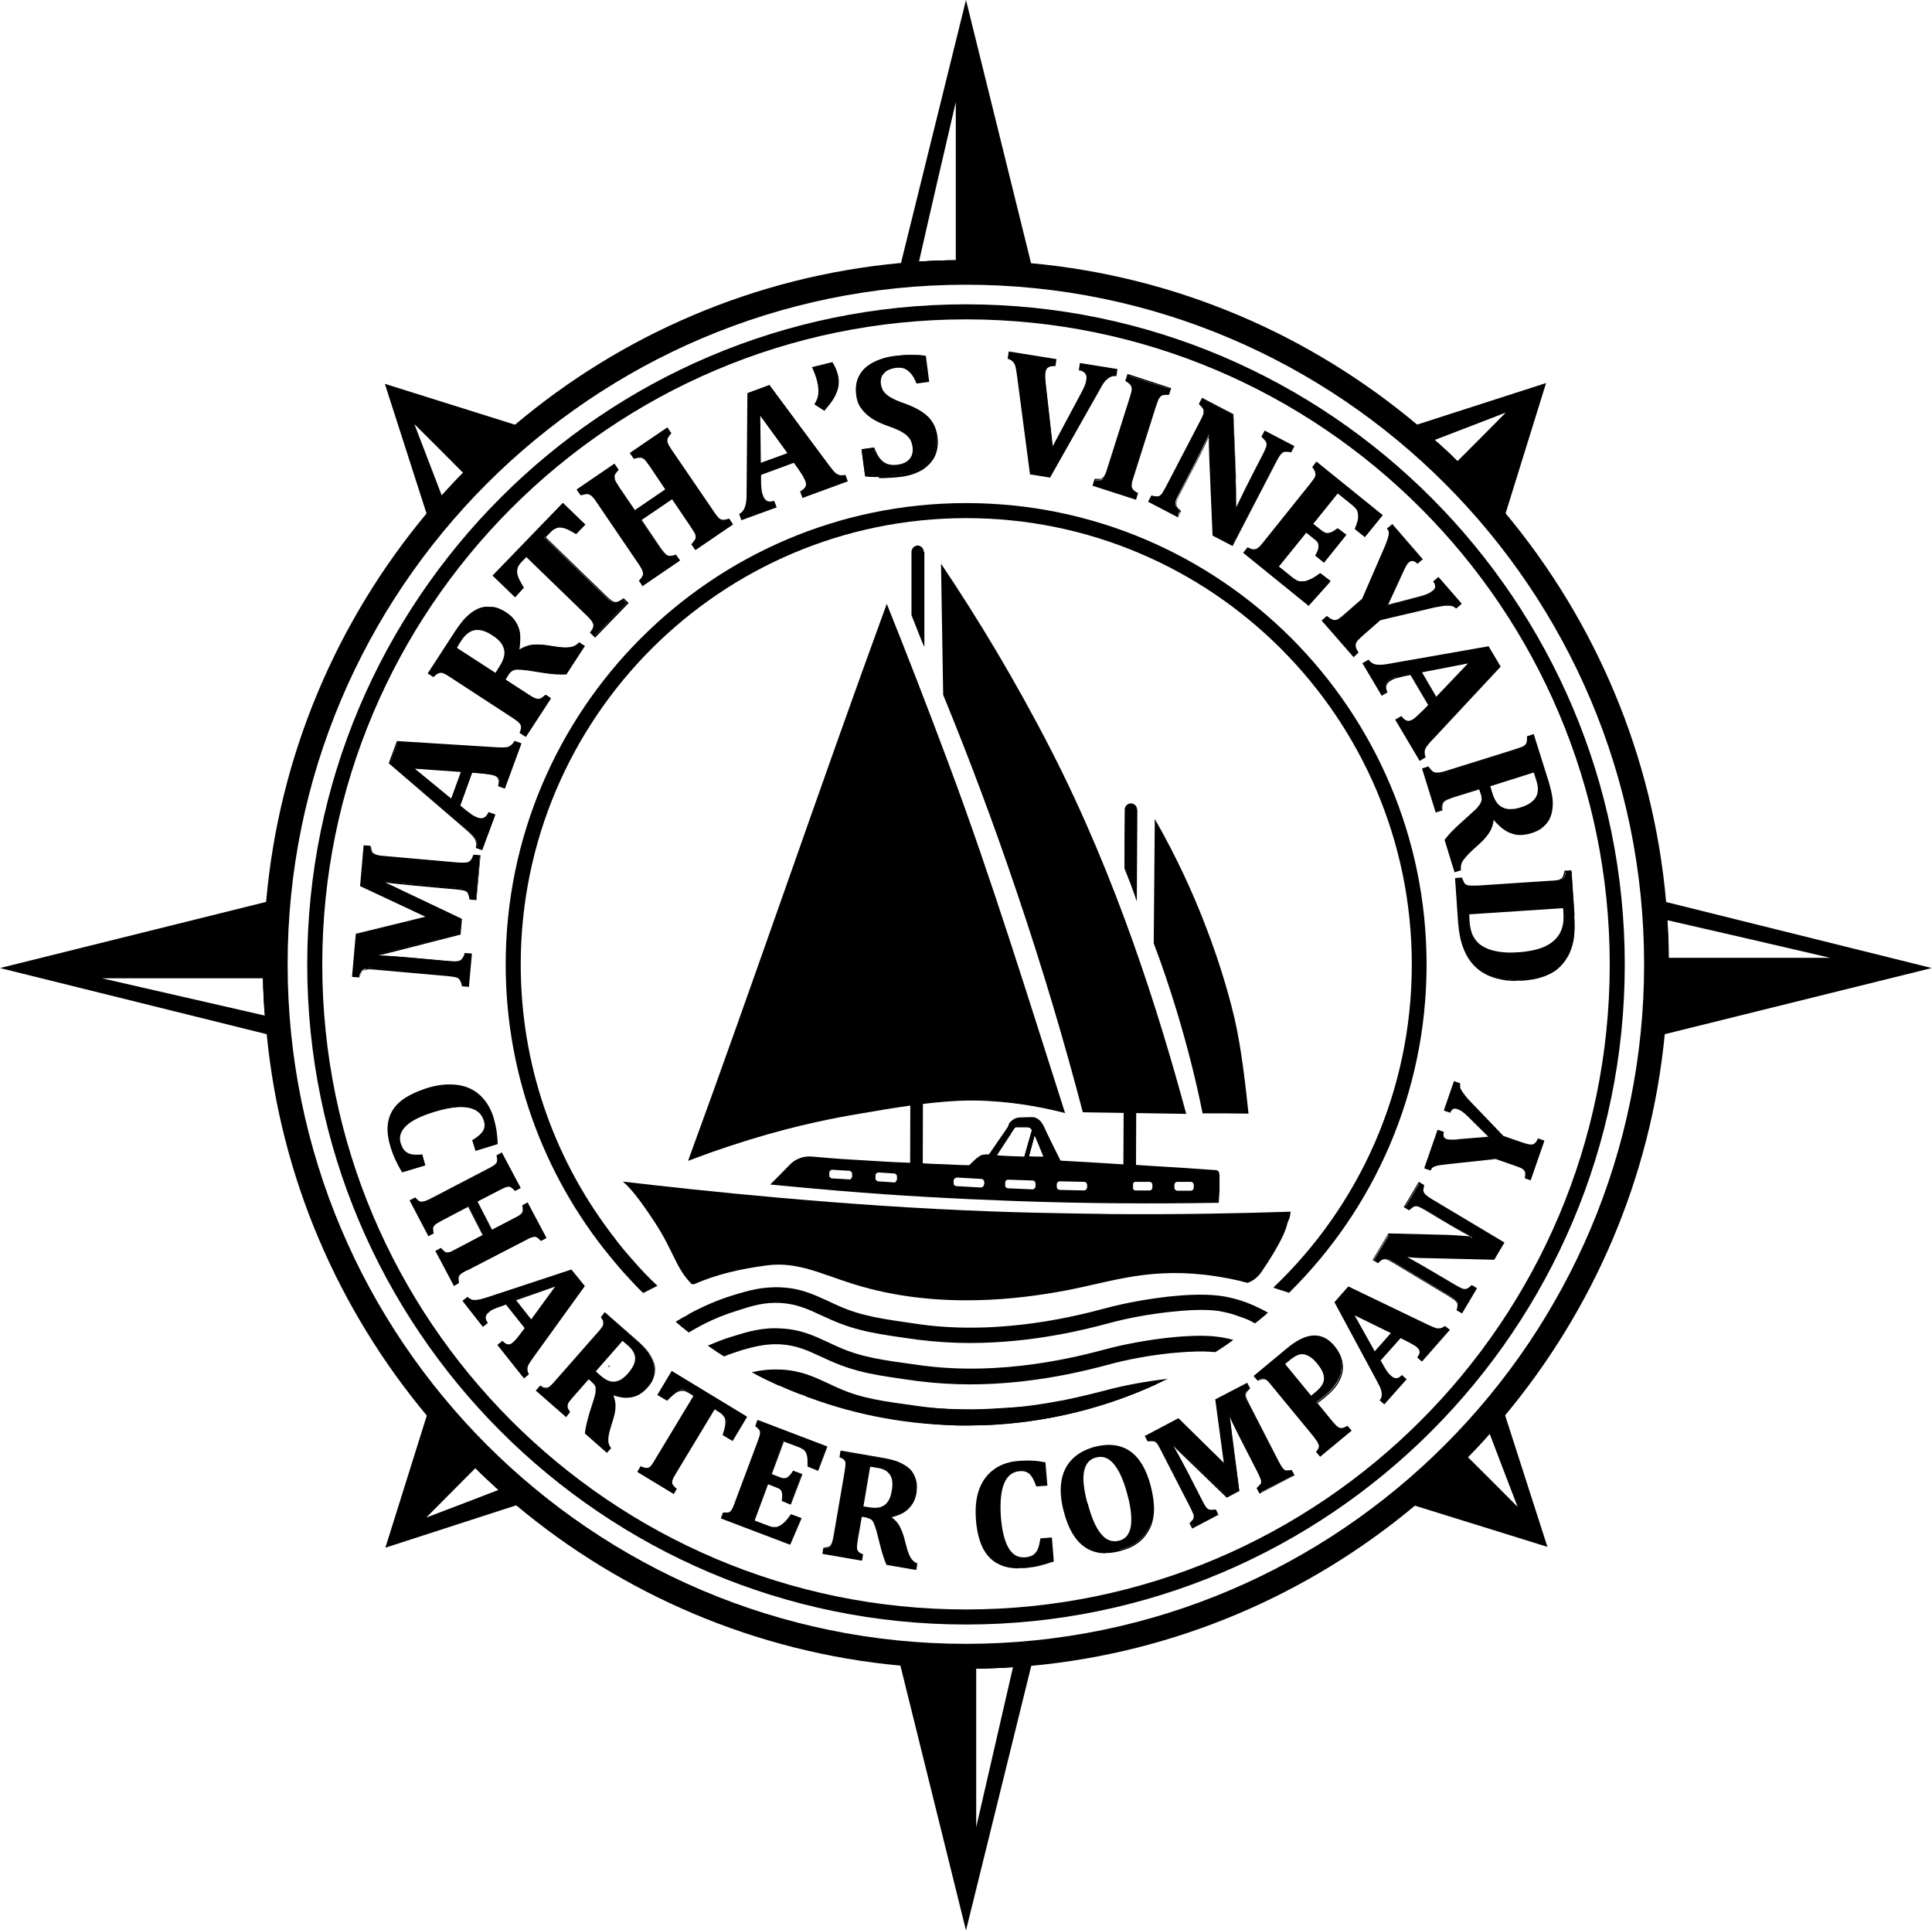 <svg xmlns="http://www.w3.org/2000/svg" id="Layer_2" data-name="Layer 2" viewBox="0 0 71.94 71.86"><g id="Layer_1-2" data-name="Layer 1"><path d="M33.46,61.72l.07.3,2.44,9.85,2.43-9.85h0l.07-.3h-5.02ZM36.35,68.07v-5.95c.46,0,.91-.02,1.37-.05h0c-.46,2-.92,4-1.38,6Z"></path><path d="M45.4,43.64c-.07-.1-.18-.08-.18-.08-.71-.05-1.42-.1-2.14-.14-.26-.02-.52-.03-.77-.05-.16,0-.31-.02-.47-.02-.79-.05-1.57-.1-2.35-.14-.26-.52-.46-.92-.59-1.21-.05-.1-.14-.32-.35-.39-.05-.02-.11-.02-.14-.02-.22,0-.23.01-.36.01-.14,0-.21.02-.27.05-.07.04-.17.1-.22.21,0,0,0,.01,0,.02-.04.08-.05.18.01.43h0s0,0,0,0c.02-.03.04-.06.06-.09.04-.07.08-.12.12-.19.07-.08.09-.05.12-.06.01,0,.06,0,.14,0,.06,0,.28,0,.31.01,0,0,.03.01.05.03.02.02.04.04.05.07-.09.32-.18.65-.28.98-.35-.01-.7-.02-1.04-.05,0-.01.02-.02.02-.03h-.05c-.06,0-.16,0-.27,0-.12,0-.25,0-.32.06-.05.04-.11.07-.15.11-.08.08-.16.15-.24.23-.25,0-.61-.02-1.05-.04-.21,0-.44-.02-.68-.03-.15,0-.31-.01-.47-.02-.64-.02-1.38-.07-2.21-.12-.39-.02-.87-.06-1.44-.11-.31-.03-.62.08-.83.3-.24.25-.49.5-.73.74.42.04.85.08,1.28.12.45.04.91.08,1.37.12,2.04.17,4.16.29,6.36.37,2.67.1,5.24.11,7.69.07.01-.15.02-.3.03-.46,0-.18,0-.36,0-.52,0-.02.01-.09-.03-.15ZM31.71,43.83c0,.05-.04.09-.09.08l-.28-.02h-.05l-.33-.02s-.08-.04-.08-.09v-.15s.05-.08.1-.08l.67.04s.08.05.08.1v.15ZM33.38,43.94c0,.05-.05.09-.09.08l-.61-.04s-.09-.05-.08-.1v-.15s.05-.08.1-.08l.62.04s.08.04.08.1v.14ZM36.64,44.09c0,.07-.06.12-.12.12l-.9-.05c-.07,0-.12-.06-.11-.12v-.08c0-.07.07-.12.13-.12l.89.05c.07,0,.12.06.12.12v.08ZM38.56,44.16c0,.07-.06.12-.12.12l-.9-.04c-.07,0-.12-.06-.11-.12v-.09c0-.07.06-.12.12-.11l.9.03c.07,0,.11.06.11.12v.09ZM38.31,43.05c.07-.26.15-.52.21-.78.08.18.19.43.33.79-.12,0-.41,0-.55-.01ZM40.48,44.2c0,.07-.06.12-.12.12l-.89-.02c-.07,0-.12-.05-.12-.12v-.08c0-.07.05-.12.12-.12l.89.02c.07,0,.12.05.12.12v.08ZM42.91,44.24s-.04.08-.08.08h-.55c-.05,0-.09-.04-.09-.08v-.15c0-.05.04-.09.09-.09h.55s.08.04.08.09v.15ZM44.45,44.22c0,.06-.05.11-.11.11h-.5c-.06,0-.11-.05-.11-.11v-.11c0-.06.05-.11.11-.11h.5c.06,0,.11.05.11.11v.11Z"></path><path d="M37.85,61.53c-.01.06-.03.12-.04.18-.03.12-.05.23-.08.35h0c-.46.03-.91.05-1.37.05v-.66c.5.02,1,.05,1.5.07Z"></path><path d="M48.06,45.11c-.04.33-.09.29-.14.5-.09.38-.5,1.08-.84,1.58-.09.14-.27.46-.63.57-.36-.1-.91-.22-1.58-.3-2.32-.26-3.67.33-5.49.64-1.17.2-4.39.72-7.62-.3-1.18-.37-2.08-.84-3.2-.69-.99.13-1.86.33-2.69.69,0,0-.04.02-.08.01-.03,0-.06-.02-.08-.05-.57-.61-.63-1.19-1.34-2.27-.29-.44-.8-1.2-1.18-1.5,2.81.33,8.2.91,13.72,1.11,2.16.08,4.33.09,4.47.1,2.61.02,4.87-.03,6.7-.09Z"></path><g><path d="M33.93,27.83c.17.31.33.57.47.76l-.04,14.79c0,.13-.1.24-.23.24-.13,0-.24-.11-.24-.24l.04-15.55Z"></path><path d="M34.42,20.55v3.53c-.04-.08-.08-.16-.11-.24-.12-.31-.25-.63-.37-.94,0-.78,0-1.57,0-2.35,0-.13.11-.24.23-.24h0c.12,0,.23.11.23.24Z"></path></g><g><path d="M41.86,37.29c.15.36.31.67.46.93l-.02,5.33c0,.13-.11.24-.24.24s-.23-.11-.23-.24l.03-6.26Z"></path><path d="M42.35,30.15l-.02,3.41c-.07-.2-.14-.41-.22-.62-.08-.21-.16-.41-.24-.61,0-.73,0-1.46.01-2.19,0-.13.11-.23.23-.23h0c.12,0,.23.1.23.23Z"></path></g><path d="M43,30.49c-.01,1.54-.03,3.09-.04,4.63.3.78.58,1.62.85,2.5.41,1.35.73,2.63.97,3.83.57,0,1.14,0,1.71.01-.09-.84-.25-2.38-.52-3.54-.1-.43-.44-1.82-1.13-3.58-.42-1.08-1.01-2.4-1.84-3.85Z"></path><path d="M35.04,21.01c.03,1.62.05,3.24.08,4.86.94,2.29,1.86,4.73,2.74,7.34.97,2.86,1.78,5.6,2.46,8.2,1.28.02,2.56.04,3.85.06-1.03-3.81-2.59-8.78-5.03-13.54-1.33-2.59-2.72-4.89-4.09-6.93Z"></path><path d="M25.62,43.22c2.17-.83,3.98-1.29,5.27-1.55.09-.02.54-.11,1.14-.21,2.81-.5,3.92-.52,4.79-.47,1.21.07,2.18.28,2.84.45-1.31-4.08-2.75-8.78-4.36-13.07-.75-2.01-1.51-3.97-2.28-5.89-2.47,6.75-4.93,14-7.4,20.74Z"></path><g><path d="M22.68,50.83l.04.03s-.07.04-.09.04l.06-.07Z"></path><path d="M43.05,51.54c-2.16.99-4.55,1.53-7.07,1.53-2.05,0-4.03-.36-5.86-1.04-.01,0-.02,0-.04-.01-.1-.05-.2-.09-.31-.12-.55-.21-1.07-.45-1.59-.72.3-.06.7-.11,1.16-.07h0c.71.08,1.03.33,1.68.59.18.08.36.14.53.2.01,0,.02,0,.04.01.17.04.33.09.49.12.07.02.13.03.2.05.35.07.74.13,1.22.2.31.05,1.35.2,2.72.19.36,0,1.03-.04,1.62-.08.42-.02.8-.06,1.01-.07,0,0,.02,0,.07,0-.01,0-.02,0-.03,0,.03,0,.05,0,.07,0h-.04c.31-.04,1.68-.21,3.09-.54.1-.03.47-.15,1.02-.26Z"></path></g><path d="M16,52.36l-.11.35-1.54,4.91,4.88-1.58.34-.11-3.57-3.58ZM15.85,56.52l1.85-1.86c.28.28.57.55.86.81h0c-.91.35-1.81.7-2.72,1.04Z"></path><path d="M19.2,55.24c-.08.03-.16.06-.24.09-.13.05-.26.1-.39.15h0c-.29-.27-.58-.54-.86-.82.1-.1.2-.2.3-.29.06-.07.12-.12.18-.18.34.35.68.7,1.02,1.05Z"></path><path d="M52.76,15.81l-.4.13.62.62.96.96,2,2,.12-.4,1.51-4.86-4.81,1.55ZM54.27,17.17c-.27-.27-.56-.54-.85-.79.88-.34,1.78-.68,2.65-1.02-.6.61-1.2,1.21-1.8,1.81Z"></path><path d="M54.27,17.17c-.11.11-.22.23-.34.34-.05.06-.12.12-.18.18-.34-.35-.68-.7-1.02-1.05.08-.03.16-.06.24-.09.15-.06.3-.11.45-.17.29.26.58.52.85.79Z"></path><path d="M19.17,15.81h0l-4.84-1.52,1.55,4.82h0s.13.4.13.4l1.57-1.58,2-2-.4-.12ZM16.45,18.45c-.34-.89-.68-1.78-1.02-2.66.61.6,1.21,1.21,1.81,1.81h0c-.28.28-.54.56-.8.85Z"></path><path d="M17.76,18.12c-.35.34-.7.68-1.05,1.02-.03-.08-.06-.16-.09-.24-.06-.15-.11-.3-.17-.45.26-.29.52-.57.8-.84.11.11.22.22.33.33.06.05.12.12.18.18Z"></path><path d="M56.05,52.71l-.11-.34-.62.62-.96.96-2,2,.34.11,4.92,1.53-1.57-4.88ZM55.47,53.38c.34.9.69,1.81,1.04,2.72-.62-.62-1.23-1.24-1.85-1.85.27-.28.55-.57.81-.87Z"></path><path d="M55.47,53.38c-.26.3-.53.59-.81.87-.1-.1-.2-.2-.3-.3l-.18-.18c.35-.34.7-.68,1.04-1.02.03.08.06.16.09.24.05.13.1.26.15.39Z"></path><path d="M38.39,9.79l-2.42-9.79-2.42,9.79-.09.35h5.02l-.09-.35ZM34.22,9.74c.45-1.99.91-3.96,1.37-5.94v5.89c-.46,0-.91.02-1.37.05Z"></path><path d="M35.59,9.68v.72c-.5-.02-1-.05-1.5-.07.01-.07.03-.12.04-.19.04-.14.07-.27.1-.4.45-.03.91-.05,1.37-.05Z"></path><path d="M62.03,33.57l-.23-.05v5.03l.2-.05h0s9.93-2.46,9.93-2.46l-9.9-2.46ZM62.09,34.26c2.02.46,4.04.93,6.06,1.4h-6.01c0-.48-.02-.93-.05-1.4Z"></path><path d="M62.14,35.65h0s-.59,0-.59,0c.02-.51.05-1.01.07-1.5.06.01.12.03.18.04.09.02.18.04.28.07.03.46.05.92.05,1.39Z"></path><path d="M9.9,33.58l-9.9,2.46,9.92,2.46.21.05v-5.03l-.23.06ZM9.86,37.81c-2.02-.46-4.05-.93-6.07-1.39h6.01c0,.47.03.93.07,1.39Z"></path><path d="M10.38,36.42c-.02.5-.05,1-.07,1.5-.06-.01-.12-.03-.18-.04-.09-.02-.18-.04-.27-.06h0c-.04-.47-.06-.93-.07-1.4h.59Z"></path><path d="M62.09,34.26h0c-.01-.23-.03-.46-.05-.68-.48-5.47-2.65-10.47-5.97-14.46-.56-.67-1.16-1.32-1.79-1.94-.27-.27-.56-.54-.85-.79-.21-.2-.43-.39-.66-.58-3.97-3.33-8.93-5.51-14.37-6.01h0c-.8-.08-1.6-.11-2.42-.11-.12,0-.26,0-.38,0-.46,0-.91.02-1.37.05-.23.01-.45.03-.68.05-5.44.5-10.41,2.68-14.37,6.02h0c-.67.57-1.31,1.16-1.92,1.79h0c-.28.28-.54.56-.8.85-.2.22-.39.44-.58.67h0c-3.33,4-5.49,8.98-5.97,14.45h0c-.07.77-.11,1.55-.11,2.33,0,.17,0,.34,0,.51h0c0,.48.03.93.07,1.4h0c.01.24.04.46.06.68h0c.52,5.38,2.68,10.28,5.97,14.22h0c.57.69,1.17,1.34,1.81,1.95.28.28.57.55.86.81h0c.22.2.44.39.66.58,3.95,3.3,8.89,5.46,14.29,5.96.8.08,1.61.11,2.44.11.12,0,.26,0,.38,0,.46,0,.91-.02,1.37-.05h0c.23-.01.45-.03.68-.05h0c5.4-.5,10.34-2.66,14.29-5.96.68-.57,1.33-1.17,1.96-1.81.27-.28.55-.57.81-.87.2-.22.39-.44.58-.67,3.28-3.93,5.44-8.83,5.96-14.21h0c.09-.86.13-1.72.13-2.59v-.26c0-.47-.02-.93-.05-1.39ZM35.97,61.2c-13.93,0-25.26-11.35-25.26-25.3s11.33-25.3,25.26-25.3,25.25,11.35,25.25,25.3-11.33,25.3-25.25,25.3Z"></path><path d="M35.97,11.33c-13.53,0-24.53,11.03-24.53,24.58s11,24.57,24.53,24.57,24.53-11.03,24.53-24.57-11-24.58-24.53-24.58ZM35.97,59.92c-13.22,0-23.97-10.77-23.97-24.01s10.75-24.02,23.97-24.02,23.97,10.77,23.97,24.02-10.76,24.01-23.97,24.01Z"></path><g><path d="M37.63,42.22s-.04.06-.06.09h0s.04-.07.07-.09Z"></path><path d="M38.52,42.28c-.07.26-.14.52-.21.78h-.02s-.09,0-.14,0c.09-.33.18-.65.28-.98.02.04.03.08.05.13.01.02.02.05.04.07Z"></path></g><path d="M47.22,48.86h0s-.08.08-.13.12c-.12.1-.24.2-.36.29-.18-.11-.37-.19-.57-.25-.2-.08-.41-.14-.62-.18-.17-.04-.68-.14-1.95,0-.77.08-1.59.23-2.29.42-.78.21-2.8.74-5.18.74-.62,0-1.27-.04-1.92-.12-1.51-.21-2.26-.31-3.24-.74-.14-.06-.27-.12-.4-.18-.47-.22-.88-.41-1.48-.45-.62-.04-1.09.11-1.64.29-.43.13-.85.3-1.26.51-.18.1-.36.19-.53.3h0c-.17-.13-.33-.26-.49-.4.13-.08.26-.16.4-.23.04-.02.07-.04.11-.07.52-.28,1.05-.51,1.6-.68.58-.18,1.12-.34,1.85-.3.72.04,1.19.27,1.7.5.12.06.26.12.39.18.9.4,1.63.49,3.08.7,3.05.41,5.92-.35,6.86-.6.74-.2,1.58-.35,2.38-.44,1.22-.13,1.8-.05,2.13.01.36.07.71.18,1.04.33.18.08.36.17.53.27Z"></path><path d="M45.94,49.87s-.03.02-.05.04c-.16.12-.32.23-.48.33-.05.04-.11.07-.16.1-.21-.02-.54-.04-1.04-.01-.18.01-.39.03-.63.05-.77.08-1.59.23-2.29.42-.78.21-2.8.74-5.17.74-.62,0-1.28-.04-1.93-.12-1.51-.21-2.26-.31-3.24-.74-.14-.06-.27-.12-.4-.18-.47-.22-.88-.41-1.48-.45-.53-.03-.97.08-1.43.21-.07.02-.14.05-.21.07-.16.05-.32.11-.47.17-.18-.11-.36-.23-.53-.35-.02-.02-.05-.04-.08-.05.21-.09.42-.17.63-.25.1-.03.18-.06.28-.09.58-.18,1.12-.35,1.85-.3.72.04,1.2.27,1.7.5.12.06.26.12.39.18.9.4,1.63.49,3.08.69,3.05.42,5.92-.34,6.86-.59.74-.2,1.58-.35,2.38-.44.78-.08,1.29-.08,1.65-.05.21.02.36.04.48.07.1.02.2.04.29.07Z"></path><path d="M43.51,51.32c-1.96.97-4.13,1.57-6.42,1.72-.15.01-.31.02-.46.02-.17,0-.34.01-.51.01-.16,0-.33,0-.49,0-.47-.02-.96-.05-1.44-.12-1.51-.21-2.26-.31-3.24-.74-.14-.06-.27-.12-.4-.18-.47-.22-.88-.42-1.48-.45-.03,0-.06,0-.08,0-.34-.15-.68-.32-1-.49.31-.07.65-.12,1.04-.1h0s.05,0,.08,0c.72.04,1.2.27,1.7.5.12.06.26.12.39.18.9.4,1.63.49,3.08.69,1.99.27,3.91.04,5.26-.22.02,0,.04,0,.06-.01.69-.14,1.22-.28,1.54-.36.73-.2,1.57-.35,2.37-.44Z"></path><path d="M35.97,18.73c-9.45,0-17.14,7.71-17.14,17.18,0,4.25,1.56,8.16,4.12,11.15.14.17.29.34.45.51.18.2.36.39.55.57l.53-.27c-.32-.3-.63-.62-.92-.96-.24-.27-.48-.55-.69-.84-.08-.1-.15-.19-.22-.29-2.05-2.76-3.26-6.18-3.26-9.87,0-9.17,7.44-16.62,16.59-16.62s16.59,7.45,16.59,16.62c0,4.73-1.98,9.01-5.16,12.03l.59.19c3.16-3.12,5.12-7.44,5.12-12.22,0-9.47-7.69-17.18-17.14-17.18Z"></path><path d="M13.79,31.5c.02.11.05.19.08.24.03.04.08.08.14.1.06.02.17.04.33.05l2.71.24c.13.01.23.01.3,0,.08,0,.13-.03.18-.06.04-.04.08-.11.13-.23l.21.02-.14,1.61-.21-.02c-.02-.09-.03-.16-.05-.2-.02-.04-.04-.07-.07-.09-.03-.02-.07-.04-.13-.06-.06-.02-.16-.03-.3-.04l-1.54-.14c-.17-.02-.37-.04-.6-.06s-.39-.05-.49-.06v.07c.08.03.16.07.23.1.08.04.22.1.42.2l2.19,1.04-.05.55-2.62.66c-.15.04-.3.07-.44.1v.06c.34,0,.75.04,1.22.08l1.44.13c.15.01.26.02.32,0,.06,0,.11-.03.16-.07.04-.04.08-.11.12-.22l.21.02-.1,1.19-.21-.02c-.01-.08-.03-.14-.05-.19-.02-.05-.05-.08-.09-.11-.04-.03-.09-.05-.16-.06-.06-.01-.15-.02-.25-.03l-2.71-.24c-.16-.01-.27-.02-.33,0-.06,0-.11.03-.15.07-.04.04-.08.11-.13.23l-.21-.02.14-1.56,2.65-.64-2.49-1.17.13-1.47.21.02Z"></path><path d="M17.46,36.74l-.26-.02v-.02c-.02-.08-.04-.14-.06-.18-.02-.04-.05-.08-.08-.1-.04-.02-.09-.04-.15-.05-.07-.01-.15-.02-.24-.03l-2.71-.24c-.19-.02-.28-.01-.32,0-.05,0-.1.03-.14.06-.03.02-.07.08-.12.21v.02s-.27-.02-.27-.02v-.03s.14-1.58.14-1.58h.02s2.57-.63,2.57-.63l-2.43-1.14v-.02s.13-1.5.13-1.5l.26.02v.02c.03.13.06.2.08.22.03.04.07.07.13.09.06.02.16.04.32.05l2.71.24c.12.01.23.01.3,0,.07,0,.12-.02.16-.06.04-.03.08-.1.12-.21v-.02s.27.02.27.02v.03s-.15,1.64-.15,1.64l-.26-.02v-.02c-.02-.11-.04-.17-.05-.19-.01-.03-.03-.06-.06-.08-.02-.02-.07-.04-.12-.05-.06-.01-.16-.03-.3-.04l-1.54-.14c-.18-.02-.38-.04-.6-.06-.21-.02-.36-.04-.46-.06h0c.06.04.14.07.22.11.08.04.22.1.42.2l2.21,1.05v.02s-.05.57-.05.57h-.02s-2.62.67-2.62.67c-.14.04-.29.07-.42.1h0c.34.01.73.04,1.2.08l1.44.13c.15.01.26.02.32,0,.06,0,.1-.03.14-.07.04-.04.08-.11.11-.21v-.02s.27.02.27.02v.03s-.11,1.22-.11,1.22ZM17.25,36.66h.16s.1-1.11.1-1.11h-.15c-.04.09-.08.16-.12.2-.05.04-.11.07-.17.08-.07,0-.18,0-.33,0l-1.44-.13c-.48-.04-.88-.07-1.22-.08h-.03s.01-.11.01-.11h.02c.14-.03.29-.06.44-.1l2.6-.66.04-.51-2.17-1.03c-.2-.1-.34-.16-.42-.2-.08-.04-.17-.07-.24-.1h-.02s.01-.13.01-.13h.03c.09.02.25.04.49.07.22.03.42.05.6.06l1.54.14c.14.01.25.03.31.04.07.02.11.04.15.06.03.03.06.06.08.1.02.04.03.1.05.18h.16s.14-1.54.14-1.54h-.15c-.04.1-.08.17-.13.21-.05.04-.11.06-.19.07-.08,0-.18,0-.31,0l-2.71-.24c-.16-.01-.27-.03-.33-.05-.07-.02-.12-.06-.15-.11-.03-.04-.06-.12-.08-.23h-.15s-.13,1.41-.13,1.41l2.55,1.2-2.71.66-.13,1.51h.16c.04-.09.08-.17.13-.2.05-.04.1-.07.17-.07.06,0,.18,0,.33,0l2.71.24c.1,0,.18.02.25.03s.12.03.17.06.08.07.1.12c.02.04.04.1.05.17Z"></path><path d="M17.58,28.75l-.46,1.27.24.2c.07.06.14.11.2.15.07.04.14.08.23.11.19.07.33,0,.42-.19l.2.07-.46,1.27-.2-.07c.02-.08.02-.15,0-.22-.02-.07-.06-.14-.12-.22-.06-.07-.15-.16-.27-.26l-2.84-2.43.29-.79,3.67.23c.16.01.28.01.35,0,.07,0,.14-.03.19-.06.06-.03.11-.09.16-.17l.2.07-.59,1.64-.19-.07c.03-.11.02-.19,0-.26s-.08-.11-.17-.14c-.06-.02-.13-.04-.21-.05-.08-.01-.18-.02-.31-.04l-.32-.03ZM16.81,29.78l.39-1.07-1.84-.13,1.45,1.2Z"></path><path d="M17.97,31.66l-.25-.09v-.03c.02-.07.02-.14,0-.2-.02-.07-.06-.14-.12-.21s-.15-.16-.27-.26l-2.85-2.45v-.02s.3-.81.3-.81h.02s3.67.23,3.67.23c.16.01.28.01.35,0,.07,0,.13-.02.18-.06.05-.03.1-.08.15-.16v-.02s.26.09.26.09v.03s-.61,1.66-.61,1.66l-.25-.09v-.03c.03-.1.03-.18,0-.24-.02-.06-.07-.1-.15-.13-.06-.02-.13-.04-.21-.05-.08-.01-.18-.02-.31-.03l-.3-.02-.44,1.22.23.19c.07.05.14.1.2.15.06.04.14.08.22.11.18.06.3,0,.39-.18v-.03s.26.09.26.09v.03s-.48,1.29-.48,1.29ZM17.79,31.53l.14.05.44-1.21-.14-.05c-.1.19-.25.26-.45.19-.08-.03-.16-.07-.23-.12-.07-.05-.14-.1-.21-.15l-.26-.21.47-1.31h.02s.32.03.32.03c.13.01.23.02.31.04.08.01.15.03.22.06.09.03.15.09.18.16.03.07.03.15.01.25l.14.05.57-1.58-.15-.05c-.05.07-.1.12-.15.16-.06.04-.13.06-.21.06-.07,0-.2,0-.36,0l-3.65-.23-.27.75,2.82,2.42c.12.11.21.19.27.27.06.08.1.15.13.23.02.07.03.14.01.21ZM16.83,29.83l-.03-.03-1.52-1.26h.09s1.88.14,1.88.14v.04s-.42,1.11-.42,1.11ZM15.45,28.62l1.35,1.11.36-.99-1.7-.12Z"></path><path d="M20.46,26l-.9,1.39-.17-.11c.03-.08.04-.14.04-.19,0-.05,0-.1-.03-.14-.02-.04-.06-.08-.11-.13-.05-.04-.12-.09-.2-.14l-2.27-1.48c-.08-.05-.15-.1-.21-.13s-.11-.05-.16-.06c-.05,0-.09,0-.14.03-.05.02-.1.06-.16.12l-.17-.11,1-1.54c.14-.21.26-.38.39-.5.12-.13.25-.22.38-.3.11-.06.22-.1.34-.11.12-.01.24,0,.36.02.12.03.25.09.38.17.17.11.3.24.38.38.08.14.13.29.15.45.01.16,0,.34-.04.56l.03.02c.14-.09.29-.15.44-.18.15-.02.32-.02.51,0l.47.07c.21.03.38.03.5.01.13-.02.23-.08.32-.16l.17.11-.66,1.02c-.21.01-.49-.01-.85-.06l-.58-.09c-.17-.03-.3-.03-.39-.03-.08,0-.15.03-.2.06-.05.03-.11.1-.17.19l-.1.15.85.55c.13.09.23.14.29.16.06.02.12.03.17.01.05-.01.12-.06.21-.14l.17.11ZM16.99,24.14l1.47.96.17-.26c.09-.14.15-.27.17-.39.02-.12.02-.22-.02-.32-.03-.1-.09-.19-.17-.27-.08-.08-.17-.15-.28-.23-.24-.16-.46-.22-.65-.18-.19.03-.36.16-.51.39-.1.15-.16.25-.19.3Z"></path><path d="M19.57,27.43l-.22-.14v-.02c.03-.07.05-.13.05-.18,0-.04,0-.09-.03-.12-.02-.04-.06-.08-.11-.12-.05-.04-.12-.09-.2-.14l-2.27-1.48c-.08-.05-.15-.1-.21-.13-.06-.03-.1-.05-.15-.05-.04,0-.08,0-.12.03-.05.02-.1.06-.15.11l-.02.02-.22-.14.02-.02,1-1.54c.14-.21.27-.38.39-.51.13-.13.26-.23.39-.3.11-.06.23-.1.35-.11s.24,0,.37.02c.12.03.25.09.39.18.17.11.31.24.39.39.09.14.14.3.15.46.01.15,0,.33-.03.54.14-.09.28-.14.42-.17.15-.02.33-.02.52,0l.47.07c.2.03.37.03.49.01.12-.02.22-.07.3-.16l.02-.02.22.14-.69,1.06h-.02c-.21.01-.49,0-.86-.06l-.58-.09c-.17-.02-.3-.03-.38-.03-.08,0-.14.03-.19.06-.05.03-.1.09-.16.19l-.08.13.82.54c.13.09.23.14.28.16.06.02.11.02.16.01.05-.01.12-.06.2-.13l.02-.02.22.14-.02.02-.92,1.41ZM19.42,27.26l.13.09.87-1.34-.13-.09c-.08.07-.15.12-.21.13-.06.02-.13.01-.19-.01-.06-.02-.16-.07-.3-.17l-.87-.57.12-.18c.07-.1.12-.17.18-.2.06-.04.13-.06.22-.07.09,0,.22,0,.4.03l.58.09c.35.05.63.07.83.06l.64-.98-.13-.08c-.08.08-.19.14-.31.16-.13.02-.3.02-.51-.01l-.47-.07c-.18-.02-.35-.02-.5,0-.15.02-.29.08-.42.17h-.02s-.06-.03-.06-.03v-.02c.04-.22.06-.4.04-.56-.01-.15-.06-.3-.14-.43-.08-.14-.21-.26-.37-.37-.13-.08-.25-.14-.37-.17-.12-.03-.24-.04-.35-.02-.11.01-.22.05-.33.11-.13.07-.25.17-.37.29-.12.12-.25.29-.38.5l-.98,1.52.13.09c.05-.05.11-.08.15-.11.05-.03.1-.04.16-.03.05,0,.11.03.17.06.06.03.13.08.22.13l2.27,1.48c.09.06.16.11.21.15.05.04.09.09.12.13.03.05.04.1.03.16,0,.05-.02.11-.04.18ZM18.46,25.14l-.02-.02-1.49-.97v-.02s.1-.15.2-.3c.15-.23.33-.36.53-.4.2-.03.42.03.67.19.11.07.21.15.29.23.08.08.14.18.17.28.03.1.04.21.02.34-.02.12-.08.25-.17.4l-.19.29ZM17.03,24.13l1.42.92.15-.24c.09-.14.14-.26.17-.38.02-.11.02-.21-.02-.31-.03-.09-.08-.18-.16-.26-.07-.08-.17-.15-.28-.22-.23-.15-.45-.21-.63-.18-.18.03-.35.16-.49.37-.09.13-.14.22-.17.28Z"></path><path d="M22.16,23.7l-.15-.14c.05-.07.08-.14.1-.19.02-.05.02-.11,0-.15-.01-.05-.04-.1-.09-.15-.04-.05-.1-.11-.18-.18l-2.26-2.19-.18.18c-.09.09-.14.17-.17.24-.02.07-.03.14-.02.22.01.08.04.17.09.27.05.1.1.19.15.27l-.3.31-.79-.77,2.58-2.67.79.77-.3.31c-.13-.07-.23-.12-.29-.15-.06-.03-.12-.05-.18-.06-.05-.01-.1-.02-.15-.02-.04,0-.09,0-.12.02-.04.01-.08.03-.12.07-.04.03-.1.08-.16.14l-.16.16,2.26,2.19c.08.08.14.13.19.17.05.04.09.06.12.07.04.01.07.02.1.02.03,0,.07-.01.11-.03.04-.02.09-.05.15-.1l.15.14-1.21,1.25Z"></path><path d="M22.16,23.74l-.19-.18v-.02c.06-.07.1-.13.11-.18.02-.05.02-.09,0-.14-.01-.04-.04-.09-.08-.14-.04-.05-.1-.11-.17-.18l-2.23-2.16-.16.16c-.08.09-.14.16-.16.23-.02.06-.03.13-.02.21.01.08.04.16.09.26.05.09.1.18.15.27v.02s-.32.35-.32.35l-.02-.02-.82-.79.02-.02,2.6-2.69.02.02.82.79-.34.35h-.02c-.13-.08-.23-.13-.29-.16-.06-.03-.12-.05-.17-.06-.05-.01-.09-.02-.13-.02h0s-.08,0-.12.02c-.03.01-.07.03-.12.06s-.09.08-.15.14l-.14.14,2.23,2.16c.08.08.14.13.19.17.04.03.08.06.12.07.03.01.07.02.09.01.03,0,.06-.01.1-.03.04-.02.09-.05.15-.09l.02-.02.19.18-.02.02-1.23,1.27ZM22.05,23.55l.11.11,1.17-1.21-.11-.11c-.05.04-.1.07-.14.08-.05.02-.09.03-.12.03-.04,0-.08,0-.12-.02-.04-.01-.08-.04-.13-.08-.05-.04-.11-.09-.19-.17l-2.28-2.21.18-.18c.06-.06.11-.11.16-.14.05-.04.09-.06.13-.07s.08-.02.13-.02h0s.09,0,.14.02c.06.01.12.04.18.07.06.03.15.07.27.14l.26-.27-.75-.73-2.53,2.63.75.73.26-.27c-.05-.08-.1-.17-.14-.26-.05-.1-.08-.19-.1-.28-.01-.08,0-.16.02-.24.03-.07.09-.16.18-.25l.2-.2.02.02,2.26,2.19c.08.08.13.14.18.19.05.06.08.11.09.16.02.05.01.11,0,.17-.02.05-.05.11-.09.18Z"></path><path d="M26.57,19.06c.09.13.16.22.2.26.05.04.1.07.15.08.06,0,.14,0,.25-.05l.12.17-1.36.93-.12-.17c.08-.09.13-.17.14-.21.01-.05,0-.1-.01-.15-.02-.06-.08-.16-.18-.31l-.71-1.04-1.18.8.71,1.04c.04.06.08.12.12.17.04.05.08.09.11.11.03.03.07.04.1.05.04,0,.08,0,.12,0s.1-.02.16-.04l.12.17-1.37.93-.12-.17c.05-.06.09-.11.11-.16.02-.05.03-.09.03-.14s-.03-.1-.06-.16c-.03-.06-.08-.13-.13-.21l-1.53-2.25c-.06-.08-.1-.15-.15-.2s-.08-.09-.13-.11c-.04-.02-.09-.03-.14-.03-.05,0-.12.02-.19.05l-.12-.17,1.37-.93.12.17c-.07.09-.12.16-.13.21-.01.05,0,.11.01.17.02.06.08.16.17.29l.59.87,1.17-.8-.59-.87c-.09-.13-.16-.22-.2-.26-.05-.04-.1-.07-.15-.08-.06,0-.14,0-.25.04l-.12-.17,1.36-.93.12.17c-.06.07-.1.13-.12.18-.02.05-.02.09-.01.14,0,.05.03.09.05.14.03.05.07.12.14.21l1.53,2.24Z"></path><path d="M23.94,21.84l-.15-.22.02-.02c.05-.06.09-.11.11-.15.02-.04.03-.08.02-.12,0-.04-.02-.09-.05-.15s-.07-.12-.13-.21l-1.53-2.25c-.05-.08-.1-.15-.15-.2-.04-.05-.08-.08-.12-.1-.04-.02-.08-.03-.13-.02-.05,0-.11.02-.19.04h-.02s-.15-.21-.15-.21l.02-.02,1.39-.95.15.22v.02c-.08.09-.13.15-.14.2-.01.05,0,.1.01.16.02.06.08.15.16.28l.58.85,1.13-.77-.57-.85c-.09-.13-.16-.22-.2-.26-.04-.04-.09-.06-.14-.07-.05,0-.13,0-.24.04h-.02s-.15-.21-.15-.21l.02-.02,1.38-.94.15.22-.02.02c-.06.07-.1.13-.12.17-.02.04-.02.08-.01.12,0,.04.03.09.05.13.02.04.06.1.13.21l1.53,2.24c.09.13.16.22.2.26.04.04.09.06.14.07.05,0,.13,0,.23-.04h.02s.01.01.01.01l.13.2-.02.02-1.38.94-.15-.22.02-.02c.1-.11.13-.17.14-.2.01-.04,0-.08-.01-.14-.02-.05-.08-.15-.18-.3l-.69-1.02-1.13.77.69,1.02c.04.06.08.11.12.16.04.05.07.08.1.11.03.02.06.04.09.05s.07,0,.11,0c.04,0,.1-.02.15-.04h.02s.15.21.15.21l-.02.02-1.39.95ZM23.87,21.63l.09.13,1.32-.9-.09-.13c-.05.02-.1.03-.14.04-.05,0-.09,0-.13,0-.04-.01-.08-.03-.11-.06-.04-.03-.07-.07-.11-.12-.04-.05-.08-.11-.12-.17l-.73-1.07.02-.02,1.2-.82.02.02.71,1.04c.1.15.16.25.18.31.02.06.03.12.01.17-.01.05-.06.12-.13.21l.09.13,1.31-.89-.09-.13c-.1.04-.18.05-.24.04-.06-.01-.12-.04-.17-.08-.05-.04-.12-.13-.21-.27l-1.53-2.24c-.06-.09-.11-.16-.14-.21-.03-.05-.05-.1-.06-.15-.01-.05,0-.1.01-.16.02-.05.06-.1.11-.17l-.09-.13-1.31.89.09.13c.11-.03.18-.05.24-.04.06,0,.12.04.17.09.05.05.12.14.21.27l.61.9-.02.02-1.2.82-.02-.02-.59-.87c-.09-.13-.15-.23-.17-.3-.02-.07-.03-.13-.01-.19.01-.06.05-.13.12-.21l-.09-.13-1.32.9.09.13c.07-.02.13-.04.18-.04.06,0,.11,0,.16.03.05.02.09.06.14.12.04.05.09.12.15.2l1.53,2.25c.06.09.1.16.14.21.03.06.05.12.06.17,0,.05,0,.11-.03.16-.02.04-.06.09-.1.15Z"></path><path d="M29.57,17.2l-1.26.46v.32c0,.09.01.17.02.25,0,.08.03.16.06.25.07.19.21.26.42.2l.07.19-1.26.46-.07-.2c.07-.03.12-.08.16-.15s.07-.14.09-.23c.02-.09.03-.22.03-.38l.03-3.74.79-.29,2.19,2.96c.1.13.17.22.22.28.05.05.11.09.17.11.06.02.14.02.23.01l.07.2-1.63.6-.07-.2c.1-.05.16-.11.2-.17s.03-.14,0-.22c-.02-.06-.05-.13-.1-.2s-.1-.16-.17-.26l-.19-.26ZM28.3,17.28l1.06-.39-1.08-1.49.02,1.88Z"></path><path d="M27.61,19.38l-.09-.25h.02c.06-.04.12-.09.15-.15.04-.06.06-.14.08-.22.02-.09.03-.21.03-.37l.03-3.76h.02s.81-.3.81-.3v.02s2.2,2.96,2.2,2.96c.1.13.17.22.22.27.05.05.1.08.16.1.06.02.13.02.22,0h.02s.09.24.09.24l-1.69.62-.09-.25h.02c.09-.06.15-.11.18-.17.03-.06.03-.12,0-.2-.02-.06-.06-.13-.09-.19-.04-.07-.1-.16-.17-.26l-.17-.24-1.22.45v.3c0,.09.01.17.02.25,0,.08.03.16.06.24.07.18.19.24.38.18h.03s.09.24.09.24l-1.32.48ZM27.59,19.16l.05.14,1.21-.44-.05-.14c-.21.05-.36-.02-.43-.22-.03-.08-.05-.17-.06-.25,0-.08-.02-.17-.02-.26v-.34s1.3-.48,1.3-.48l.2.28c.07.1.13.19.17.26.04.07.07.13.1.2.03.09.03.17,0,.24-.03.06-.09.12-.19.17l.05.14,1.58-.58-.05-.15c-.08.01-.16,0-.22-.02-.07-.02-.13-.06-.18-.12-.05-.05-.13-.14-.23-.28l-2.18-2.94-.75.28-.03,3.72c0,.16,0,.29-.03.38-.02.09-.05.18-.09.24-.04.06-.09.11-.15.15ZM28.27,17.32l-.02-2.02,1.16,1.6-1.14.42ZM28.31,15.48l.02,1.75.99-.36-1.01-1.39Z"></path><path d="M31,13.5c.09.15.15.3.18.45.04.15.04.29.02.43-.03.14-.08.27-.16.41-.08.14-.2.29-.35.46l-.31-.2c.07-.13.12-.26.13-.39s0-.29-.04-.46c-.02-.1-.05-.19-.08-.27-.03-.08-.06-.17-.1-.26l.72-.17Z"></path><path d="M30.69,15.29l-.36-.23v-.02c.08-.12.13-.25.14-.38.01-.13,0-.28-.04-.45-.02-.09-.05-.18-.08-.26-.03-.08-.06-.17-.1-.25l-.02-.03.77-.19v.02c.1.15.16.3.2.45.04.15.04.3.02.44-.03.14-.08.28-.16.42-.08.14-.2.29-.35.47l-.02.02ZM30.41,15.04l.27.17c.14-.16.26-.31.33-.44.08-.13.13-.27.16-.4s.02-.27-.02-.42c-.03-.14-.09-.28-.17-.42l-.66.16c.03.08.06.15.09.22.03.09.06.18.08.27.04.17.05.33.04.47-.01.13-.06.26-.12.38Z"></path><path d="M32.53,16.69c.08.24.2.41.33.52.14.11.32.14.56.11.12-.02.23-.05.32-.11.09-.05.16-.13.21-.23.05-.1.06-.22.04-.36-.02-.13-.06-.24-.12-.33-.06-.09-.15-.17-.27-.24-.12-.07-.28-.14-.48-.21-.17-.06-.33-.13-.47-.2-.14-.07-.27-.15-.37-.25-.11-.09-.19-.2-.26-.32-.07-.12-.11-.26-.13-.41-.03-.26,0-.48.11-.68.1-.2.27-.36.5-.48.23-.12.5-.21.82-.25.18-.02.36-.04.53-.04s.37,0,.59.03l.12.91-.43.06c-.06-.16-.13-.28-.2-.37s-.16-.15-.26-.18c-.1-.03-.22-.04-.36-.02-.12.02-.22.05-.31.1s-.15.13-.2.21c-.04.09-.06.19-.04.31.02.12.05.22.11.3.06.08.15.16.27.23s.29.15.52.23c.27.1.49.2.65.31.16.11.29.23.38.38.09.14.15.31.17.51.03.26,0,.49-.09.69-.09.2-.25.37-.46.5-.21.13-.47.22-.77.25-.21.03-.44.04-.67.05-.23,0-.45,0-.66-.02l-.13-.96.43-.06Z"></path><path d="M32.73,17.76c-.17,0-.34,0-.5-.02h-.02s0-.03,0-.03l-.13-.99h.03s.45-.06.45-.06v.02c.09.24.2.41.33.51.13.1.31.14.54.11.12-.02.22-.05.31-.1.09-.05.15-.13.2-.22.04-.1.06-.21.04-.34-.02-.12-.05-.23-.11-.31-.06-.08-.14-.16-.26-.23-.11-.07-.27-.14-.47-.21-.17-.06-.33-.12-.48-.2-.15-.07-.27-.16-.38-.25-.11-.1-.2-.21-.27-.32-.07-.12-.11-.26-.13-.42-.03-.26,0-.5.11-.7.1-.2.28-.37.51-.49.23-.13.51-.21.83-.25.18-.02.36-.04.54-.04.17,0,.37,0,.59.03h.02s0,.03,0,.03l.12.94h-.03s-.45.06-.45.06v-.02c-.07-.16-.13-.28-.21-.36-.07-.08-.15-.14-.24-.18-.09-.03-.21-.04-.34-.02-.11.02-.21.05-.3.1-.08.05-.14.12-.19.2-.04.08-.05.18-.04.29.02.12.05.21.11.29.06.08.14.15.26.22.12.07.29.15.51.22.28.1.5.21.66.32.17.11.3.24.39.39.09.14.15.32.18.53.03.26,0,.5-.09.71-.1.21-.26.38-.47.52-.22.13-.48.22-.78.26-.22.03-.44.04-.67.05-.06,0-.11,0-.17,0ZM32.26,17.68c.2.02.42.02.63.02.23,0,.45-.02.67-.05.29-.04.55-.12.75-.25.21-.13.36-.29.45-.49.09-.2.12-.42.09-.67-.03-.2-.08-.36-.17-.5-.09-.14-.21-.26-.37-.37-.16-.11-.38-.21-.65-.31-.22-.08-.4-.16-.52-.23-.12-.07-.22-.15-.28-.24-.06-.09-.1-.19-.12-.32-.02-.12,0-.23.05-.33.05-.09.12-.17.21-.23.09-.06.2-.09.32-.11.14-.02.27,0,.37.02.1.04.19.1.27.19.07.09.14.21.2.36l.38-.05-.11-.85c-.19-.02-.36-.03-.51-.03-.02,0-.03,0-.05,0-.17,0-.35.02-.53.04-.31.04-.58.12-.81.25-.22.12-.39.28-.48.47-.1.19-.14.41-.1.66.02.15.06.29.13.4.06.11.15.22.25.31.1.09.22.17.37.24.14.07.3.14.47.19.2.07.37.15.48.22.12.07.21.16.28.25.06.09.1.21.12.34.02.14,0,.27-.05.38-.05.11-.12.19-.22.25-.1.06-.21.09-.33.11-.24.03-.44,0-.58-.12-.14-.11-.25-.28-.34-.51l-.37.05.12.91Z"></path><path d="M40.31,14.61c.04-.08.08-.16.11-.23.03-.07.05-.15.06-.24.02-.1,0-.18-.04-.25-.04-.06-.12-.11-.23-.13l.03-.21,1.34.21-.03.21c-.08,0-.15.01-.21.04-.06.03-.12.08-.18.14-.06.06-.13.17-.21.33l-1.85,3.27-.72-.11-.47-3.65c-.02-.16-.04-.28-.06-.35-.02-.07-.05-.13-.1-.18-.04-.05-.11-.09-.19-.12l.03-.21,1.72.27-.03.21c-.11,0-.19.01-.25.05-.06.04-.1.1-.11.19-.01.07-.02.14-.01.2,0,.07.01.18.03.33l.26,2.33,1.12-2.1Z"></path><path d="M39.11,17.78h-.02s-.74-.12-.74-.12v-.02s-.48-3.65-.48-3.65c-.02-.16-.04-.27-.06-.35-.02-.07-.05-.12-.09-.17-.04-.04-.1-.08-.18-.11h-.02s.04-.27.04-.27h.03s1.75.28,1.75.28l-.04.26h-.03c-.1,0-.18.01-.24.05s-.08.09-.1.17c-.01.07-.01.13-.01.2,0,.06.01.17.03.32l.25,2.24,1.08-2.02c.04-.08.08-.16.11-.23.03-.07.05-.15.06-.23.02-.09,0-.17-.04-.22-.04-.06-.11-.1-.21-.12h-.03s.04-.27.04-.27h.03s1.37.22,1.37.22l-.04.26h-.03c-.08,0-.14.01-.2.04-.06.03-.11.07-.17.13-.06.06-.13.17-.21.32l-1.86,3.29ZM38.41,17.61l.68.11,1.84-3.25c.09-.15.16-.26.22-.33.06-.07.12-.12.19-.15.06-.03.12-.04.2-.05l.02-.15-1.28-.2-.02.15c.1.03.17.07.22.14.05.07.07.16.05.27-.01.09-.04.17-.07.24-.03.08-.07.16-.11.24l-1.17,2.19-.27-2.43c-.02-.16-.03-.26-.03-.33,0-.07,0-.14.01-.21.02-.1.06-.17.12-.21.06-.04.14-.06.24-.06h0l.02-.15-1.66-.26-.02.15c.08.03.14.07.18.12.05.05.08.11.1.19s.04.19.06.35l.47,3.63Z"></path><path d="M42.2,17.71c-.02.07-.04.14-.06.2s-.02.11-.02.16,0,.08.02.11c.01.03.04.07.07.1.03.03.08.06.13.1l-.06.2-1.58-.5.06-.2c.08,0,.15,0,.2,0,.05,0,.09-.03.13-.07.03-.03.06-.08.09-.14.03-.06.05-.14.08-.24l.82-2.59c.03-.1.05-.18.07-.24.01-.06.02-.12.01-.17,0-.05-.03-.09-.07-.13s-.09-.08-.16-.12l.06-.2,1.58.5-.06.2c-.09,0-.16,0-.2.01-.05.01-.09.03-.12.06-.03.03-.06.07-.09.13-.03.06-.06.14-.09.25l-.82,2.59Z"></path><path d="M42.31,18.6h-.03s-1.6-.52-1.6-.52l.08-.25h.02c.08,0,.14,0,.19,0,.04,0,.08-.03.11-.06.03-.03.06-.08.08-.13.03-.06.05-.14.08-.23l.82-2.59c.03-.1.05-.18.07-.24.01-.06.02-.11,0-.16,0-.04-.03-.08-.06-.11-.03-.04-.08-.07-.15-.12h-.02s.08-.26.08-.26h.03s1.6.52,1.6.52l-.08.25h-.02c-.09,0-.15,0-.2.01-.04.01-.08.03-.1.06-.03.03-.06.07-.08.12-.02.05-.05.14-.09.25l-.82,2.59c-.02.06-.04.13-.06.19-.01.06-.02.11-.02.15,0,.04,0,.07.02.1.01.03.03.06.07.09.03.03.07.06.13.09h.02s-.08.26-.08.26ZM40.75,18.05l1.52.48.05-.15s-.09-.06-.12-.09c-.04-.03-.06-.07-.08-.11-.02-.04-.02-.08-.02-.12s0-.1.02-.16c.02-.07.04-.13.06-.2l.82-2.59c.04-.12.07-.2.09-.26.03-.06.06-.1.09-.14.04-.03.08-.06.13-.07.05-.01.11-.02.19-.02l.05-.15-1.52-.48-.05.15c.06.04.11.08.14.11.04.04.06.09.07.14,0,.05,0,.11-.01.18-.01.06-.04.14-.07.24l-.82,2.59c-.03.09-.06.17-.08.24-.03.07-.06.12-.1.15-.04.04-.09.06-.14.07-.05,0-.1.01-.18.01l-.05.15Z"></path><path d="M48.17,16.63l-.1.18c-.09-.01-.15-.02-.19-.02-.04,0-.08,0-.11.03-.04.02-.07.05-.12.1-.04.05-.09.14-.15.25l-1.62,3.11-.71-.37-.12-2.83c-.02-.38-.02-.68-.01-.89h-.03c-.19.4-.4.83-.63,1.27l-.47.9c-.07.14-.12.24-.13.3-.02.06-.01.12,0,.17.02.05.07.12.16.2l-.1.18-1.05-.55.1-.18c.08.02.14.03.2.02.05,0,.1-.02.14-.04.04-.03.08-.07.11-.12s.08-.13.12-.21l1.26-2.42c.07-.14.12-.24.13-.3.02-.06.01-.12,0-.17s-.07-.12-.16-.2l.1-.18,1.13.59.09,2.24c0,.14,0,.33.01.56,0,.24,0,.46,0,.66l.04.02c.21-.46.45-.95.73-1.48l.27-.52c.06-.12.1-.21.12-.27.02-.06.03-.11.02-.15,0-.04-.02-.07-.04-.11-.02-.04-.07-.08-.13-.15l.1-.18,1.06.55Z"></path><path d="M45.9,20.33l-.75-.39v-.02s-.12-2.83-.12-2.83c-.01-.34-.02-.62-.02-.82-.18.39-.38.8-.6,1.21l-.47.9c-.07.14-.12.24-.13.3-.01.06-.01.11,0,.15.02.05.07.11.15.18l.02.02-.12.23-1.11-.58.12-.23h.02c.08.02.14.03.19.03.05,0,.09-.01.12-.04.04-.03.07-.06.1-.12.03-.05.07-.12.12-.21l1.26-2.42c.09-.17.12-.25.13-.29.01-.05.01-.11,0-.15-.02-.05-.07-.11-.15-.19l-.02-.02.12-.23,1.17.61v.02s.09,2.24.09,2.24c0,.13,0,.3.01.57,0,.23,0,.45,0,.64h0c.21-.44.45-.93.72-1.45l.27-.52c.06-.12.1-.21.12-.27.02-.05.02-.1.02-.13,0-.03-.02-.07-.04-.1-.02-.03-.07-.08-.13-.14l-.02-.02.12-.23,1.11.58-.12.23h-.02c-.08-.02-.14-.02-.18-.02h0s-.07,0-.1.02c-.03.02-.07.05-.1.09-.04.05-.09.13-.15.25l-1.63,3.14ZM45.21,19.9l.67.35,1.61-3.09c.06-.12.11-.21.16-.26.04-.05.08-.09.13-.11s.08-.03.13-.03c.04,0,.09,0,.17.02l.07-.14-1-.52-.07.14c.06.06.1.1.12.14.03.04.04.08.05.12,0,.04,0,.1-.02.16-.02.06-.06.15-.12.27l-.27.52c-.27.53-.52,1.02-.73,1.47v.03s-.1-.05-.1-.05v-.02c.01-.2.01-.42.01-.66,0-.26,0-.44-.01-.56l-.09-2.22-1.09-.57-.07.14c.08.07.13.14.15.2.02.06.02.12,0,.19-.02.06-.06.17-.13.31l-1.26,2.42c-.05.09-.09.16-.12.22-.04.06-.08.1-.12.13-.04.03-.1.05-.15.05-.05,0-.11,0-.18-.02l-.07.14,1,.52.07-.14c-.08-.08-.13-.14-.15-.19-.02-.06-.02-.12,0-.19.01-.06.06-.16.13-.31l.47-.9c.23-.44.44-.87.63-1.28v-.03s.08.04.08.04v.02c0,.21,0,.51.01.89l.12,2.81Z"></path><path d="M51.46,19.2l-.63.78-.34-.27c.07-.2.11-.34.12-.43,0-.09,0-.16-.03-.24-.03-.07-.1-.16-.23-.26l-.53-.43-.95,1.18.32.26c.07.06.14.09.19.11.06.01.12,0,.18-.02.07-.03.15-.08.26-.16l.28.22-.8,1-.28-.22c.05-.11.09-.21.1-.28.01-.07,0-.13-.01-.19-.02-.05-.07-.11-.15-.17l-.32-.26-1.06,1.31.53.43c.06.05.11.08.15.11.04.02.09.04.14.05.05,0,.1,0,.15,0s.11-.02.16-.04c.05-.02.11-.05.18-.09.07-.04.16-.1.28-.18l.34.27-.77.86-2.41-1.95.13-.16c.07.03.14.05.19.06.05,0,.1,0,.14-.02s.09-.05.14-.1c.05-.05.1-.11.16-.19l1.7-2.12c.06-.08.11-.14.15-.2.04-.06.06-.11.07-.15,0-.05,0-.09-.01-.14-.02-.05-.05-.11-.1-.17l.13-.16,2.43,1.96Z"></path><path d="M48.74,22.57l-.02-.02-2.43-1.97.16-.2h.02c.07.04.13.06.18.07.04,0,.08,0,.12-.01.04-.02.08-.05.13-.09.04-.05.1-.11.16-.19l1.7-2.12c.06-.08.11-.14.15-.2.04-.05.06-.1.07-.14,0-.04,0-.08-.01-.13-.02-.05-.05-.1-.1-.17v-.02s.15-.2.15-.2l.02.02,2.45,1.98-.02.02-.65.8-.02-.02-.35-.28v-.02c.08-.19.12-.34.12-.42,0-.08,0-.15-.03-.23-.02-.07-.1-.15-.22-.25l-.51-.41-.91,1.13.3.24c.07.05.13.09.18.1.05.01.11,0,.17-.02.06-.02.15-.08.25-.15h.02s.32.24.32.24l-.02.02-.82,1.02-.02-.02-.3-.24v-.02c.06-.11.1-.2.11-.27.01-.07,0-.12-.01-.17-.02-.05-.06-.1-.14-.16l-.3-.24-1.02,1.26.51.41c.06.04.11.08.15.1.04.02.08.04.13.04.04,0,.09,0,.14,0,.05,0,.1-.02.15-.04.05-.02.11-.04.18-.08.07-.04.16-.1.27-.18h.02s.38.29.38.29l-.81.9ZM46.37,20.58l2.36,1.91.73-.81-.29-.24c-.1.07-.19.13-.26.17-.08.04-.14.07-.19.09-.05.02-.11.03-.16.04-.06,0-.11,0-.16,0-.05,0-.1-.02-.15-.05-.05-.02-.1-.06-.16-.11l-.55-.45.02-.02,1.07-1.33.02.02.32.26c.08.07.13.13.16.18.02.06.03.12.02.2-.01.07-.04.16-.09.27l.24.19.77-.95-.24-.19c-.1.07-.18.12-.24.15-.07.03-.14.04-.2.02-.06-.01-.13-.05-.21-.11l-.35-.28.02-.02.97-1.2.02.02.53.43c.13.11.21.2.24.28.03.08.04.16.03.25,0,.09-.04.23-.11.41l.3.24.59-.73-2.38-1.93-.1.12c.04.06.07.11.09.16.02.05.03.11.02.16-.01.05-.04.11-.08.16-.04.06-.09.12-.15.2l-1.7,2.12c-.06.08-.12.14-.17.19-.05.05-.1.09-.14.11-.05.02-.1.03-.16.02-.05,0-.1-.03-.17-.06l-.1.12Z"></path><path d="M51.39,23.03l-.65.57c-.08.07-.15.13-.18.17-.04.04-.07.08-.08.12-.02.04-.02.07-.02.1,0,.03,0,.07.02.12.01.04.04.1.08.16l-.16.14-1.14-1.31.16-.14c.07.06.13.09.18.12s.1.03.15.02c.05-.01.1-.03.16-.07.06-.04.12-.09.2-.16l.65-.57.79-1.83c.07-.16.11-.27.14-.35.03-.09.05-.17.06-.22,0-.05,0-.09,0-.12,0-.03-.03-.07-.06-.11l.16-.14,1.1,1.27-.16.14c-.12-.11-.24-.12-.34-.03-.04.04-.08.09-.12.16s-.09.17-.14.3l-.54,1.18,1.25-.33c.12-.03.22-.07.3-.1.07-.03.14-.08.19-.13.06-.05.09-.11.09-.17,0-.06-.02-.12-.07-.18l.16-.14.83.95-.16.14s-.09-.06-.13-.07c-.04-.01-.09-.02-.16-.02-.06,0-.15,0-.26.02-.11.02-.25.04-.42.08l-1.87.44Z"></path><path d="M50.39,24.45l-.02-.02-1.16-1.33.2-.17.02.02c.07.05.12.09.17.11.05.02.09.03.13.02.05,0,.1-.03.15-.07.06-.04.12-.09.2-.16l.64-.56.79-1.82c.07-.15.11-.27.14-.35.03-.09.05-.16.06-.21,0-.05,0-.09,0-.11,0-.03-.02-.06-.05-.1l-.02-.02.2-.17.02.02,1.12,1.29-.2.17-.02-.02c-.11-.1-.21-.11-.3-.03-.04.03-.07.08-.11.15-.04.07-.08.16-.14.29l-.52,1.13,1.19-.31c.12-.03.22-.07.29-.1.07-.03.13-.07.19-.12.05-.04.08-.09.08-.15,0-.05-.02-.11-.06-.16l-.02-.02.2-.17.87,1-.2.17h-.02s-.08-.07-.12-.08c-.04-.01-.09-.02-.15-.02,0,0-.01,0-.02,0-.06,0-.14,0-.24.02-.11.02-.25.04-.41.08l-1.87.44-.64.56c-.08.07-.14.13-.18.17-.04.04-.06.08-.08.11-.01.03-.02.06-.02.09,0,.03,0,.06.02.11.01.04.04.09.08.15v.02s-.18.17-.18.17ZM49.29,23.1l1.1,1.27.11-.1c-.04-.06-.06-.1-.07-.15-.02-.05-.02-.09-.02-.13,0-.04,0-.07.03-.11.02-.04.05-.08.09-.13.04-.04.1-.1.19-.18l.65-.57h0s1.87-.44,1.87-.44c.17-.04.31-.07.42-.08.12-.02.2-.02.27-.02.07,0,.12.01.17.02.04.01.08.03.12.06l.12-.1-.79-.91-.11.1c.04.06.06.12.06.18,0,.07-.04.13-.1.19-.06.05-.13.1-.2.13-.07.03-.17.07-.3.1l-1.31.34.03-.06.54-1.18c.06-.14.11-.23.14-.3.04-.07.08-.13.13-.17.08-.07.2-.12.36,0l.12-.1-1.07-1.22-.11.1s.04.07.05.1c0,.04.01.08,0,.14,0,.05-.03.13-.06.22-.03.08-.08.2-.14.36l-.8,1.84-.65.57c-.08.07-.15.12-.2.16-.06.04-.12.07-.17.08-.05.01-.11,0-.17-.02-.05-.02-.1-.06-.17-.11l-.12.1Z"></path><path d="M53.21,26.25l-.68-1.16-.31.06c-.09.02-.17.04-.25.06-.08.02-.15.06-.23.1-.18.1-.22.25-.12.45l-.18.11-.68-1.16.18-.11c.05.06.11.11.17.13.07.03.15.04.24.04.09,0,.22-.01.37-.04l3.68-.64.43.73-2.51,2.69c-.11.12-.19.21-.23.27-.04.06-.07.12-.08.19,0,.06,0,.14.03.23l-.18.11-.88-1.5.18-.11c.07.09.13.14.2.16s.14,0,.22-.04c.06-.03.12-.08.18-.13.06-.05.14-.13.22-.22l.22-.23ZM52.91,25.01l.58.98,1.27-1.33-1.85.36Z"></path><path d="M52.86,28.35v-.03s-.91-1.53-.91-1.53l.23-.13.02.02c.06.08.12.13.19.15.06.02.12,0,.19-.03.06-.03.11-.08.17-.13.06-.06.14-.13.22-.21l.21-.21-.66-1.12-.29.06c-.09.02-.17.04-.24.06-.08.02-.15.06-.22.1-.16.1-.2.23-.11.41v.02s-.22.13-.22.13v-.03s-.71-1.19-.71-1.19l.23-.13.02.02c.04.06.1.1.16.13.07.03.14.04.23.04h0c.09,0,.21-.01.36-.04l3.7-.65.45.76-.02.02-2.51,2.69c-.12.12-.19.21-.23.27-.04.06-.06.11-.07.17,0,.06,0,.13.03.21v.02s-.22.13-.22.13ZM52.03,26.82l.85,1.45.13-.08c-.03-.08-.03-.16-.02-.22.01-.07.04-.14.08-.2.04-.06.11-.15.23-.27l2.5-2.67-.4-.69-3.66.64c-.15.03-.28.04-.37.04h0c-.1,0-.18-.02-.25-.04-.07-.03-.12-.07-.17-.12l-.13.08.65,1.11.13-.08c-.09-.2-.04-.36.14-.46.08-.05.16-.08.24-.11.08-.02.16-.05.25-.06l.33-.07v.02s.7,1.18.7,1.18l-.24.25c-.08.09-.16.16-.23.22-.06.05-.12.1-.18.13-.08.05-.17.06-.24.04-.07-.02-.14-.07-.2-.15l-.13.08ZM53.48,26.04l-.02-.03-.6-1.01h.04s1.94-.38,1.94-.38l-1.36,1.43ZM52.95,25.03l.53.91,1.18-1.24-1.71.33Z"></path><path d="M53.49,30.22l-.49-1.58.2-.06c.04.07.08.12.12.16.04.04.08.06.13.07.05,0,.1,0,.17,0,.07-.01.15-.04.24-.07l2.59-.81c.09-.03.17-.06.23-.08.06-.02.11-.05.14-.09s.06-.08.07-.13c.01-.05.02-.12.01-.2l.2-.06.55,1.75c.07.24.12.44.14.62.02.18.01.34-.02.48-.02.12-.07.23-.13.33-.06.1-.14.19-.25.26s-.23.14-.38.18c-.2.06-.38.08-.54.05-.16-.03-.31-.08-.44-.17-.13-.09-.27-.22-.41-.39h-.03c-.02.18-.06.33-.14.46s-.18.26-.32.39l-.35.32c-.16.14-.27.27-.33.38-.07.11-.09.23-.07.35l-.2.06-.36-1.16c.12-.17.32-.37.59-.62l.44-.4c.13-.12.22-.21.27-.28.05-.07.08-.14.08-.2,0-.06,0-.15-.04-.26l-.05-.17-.97.3c-.15.05-.25.09-.31.12-.06.03-.1.07-.12.13-.02.05-.03.14-.03.25l-.2.06ZM57.13,28.72l-1.67.52.09.3c.05.16.11.29.19.38.08.09.16.15.26.19.1.04.2.05.31.04.11,0,.23-.03.35-.07.27-.09.46-.21.55-.38.1-.17.1-.38.03-.64-.05-.17-.09-.29-.11-.34Z"></path><path d="M54.16,32.47l-.37-1.2h0c.13-.18.33-.39.6-.63l.44-.4c.13-.11.22-.21.26-.28.05-.07.07-.13.08-.18,0-.06,0-.14-.04-.24l-.05-.15-.94.29c-.15.05-.25.09-.3.12-.05.03-.09.07-.11.11-.02.05-.03.13-.02.24v.02s-.25.08-.25.08l-.51-1.64.25-.08v.02c.05.06.09.12.13.15.03.03.07.05.11.06.04,0,.1,0,.16,0,.06-.01.14-.03.24-.06l2.59-.81c.09-.03.17-.06.23-.08.06-.02.1-.05.13-.08.03-.03.05-.07.06-.11.01-.05.01-.11.01-.19v-.02s.25-.08.25-.08l.56,1.78c.07.24.12.45.14.62.02.18.01.34-.02.49-.02.12-.07.24-.13.34-.06.1-.15.19-.25.27-.1.08-.23.14-.39.19-.2.06-.38.08-.55.06-.17-.03-.32-.09-.45-.18-.13-.09-.26-.21-.4-.37-.02.16-.07.31-.14.43-.08.13-.19.27-.33.4l-.35.32c-.15.14-.26.27-.33.37-.06.1-.09.22-.07.33v.02s-.25.08-.25.08ZM53.85,31.28l.35,1.12.15-.05c-.01-.12.02-.23.08-.34.07-.11.18-.24.34-.39l.35-.32c.14-.13.24-.26.32-.38.07-.13.12-.27.14-.44v-.02s.07-.02.07-.02v.02c.15.17.29.3.42.38.12.09.27.14.43.17.16.02.33,0,.52-.05.15-.05.27-.11.37-.18.1-.07.18-.16.24-.25.06-.1.1-.2.12-.32.03-.14.03-.3.02-.47-.02-.17-.06-.38-.14-.61l-.54-1.73-.15.05c0,.07,0,.13-.01.18-.01.06-.04.1-.08.14s-.09.07-.15.09c-.07.03-.15.05-.24.08l-2.59.81c-.1.03-.18.05-.24.07-.07.01-.13.02-.18,0-.05,0-.1-.03-.14-.07-.03-.03-.07-.08-.11-.14l-.15.05.48,1.52.15-.05c0-.11,0-.19.03-.24.03-.06.07-.1.13-.14.06-.03.16-.07.32-.12l1-.31.06.2c.04.12.05.2.04.27,0,.07-.04.13-.09.21-.05.07-.14.17-.27.29l-.44.4c-.26.24-.46.44-.58.6ZM56.24,30.18c-.09,0-.18-.02-.25-.05-.1-.04-.19-.11-.27-.2-.08-.09-.14-.22-.19-.39l-.1-.33h.03s1.7-.54,1.7-.54v.03c.03.06.07.17.12.34.08.26.07.48-.03.66-.1.18-.29.31-.57.4-.12.04-.25.06-.36.07-.02,0-.05,0-.07,0ZM55.49,29.26l.08.27c.05.16.11.28.18.37.07.09.16.15.25.18.09.04.19.05.3.04.11,0,.23-.03.35-.07.26-.08.44-.21.54-.37.09-.16.1-.37.02-.61-.04-.14-.08-.25-.1-.31l-1.61.51Z"></path><path d="M58.61,34.07c.02.35.02.64-.02.88-.04.24-.11.45-.22.64-.1.19-.23.35-.39.47s-.34.22-.55.29c-.21.07-.45.11-.72.13-.33.02-.62,0-.89-.06s-.49-.16-.69-.3c-.18-.13-.32-.28-.44-.47-.12-.19-.21-.41-.27-.67-.05-.22-.09-.5-.11-.84l-.1-1.43h.21c.03.06.05.12.08.17.03.04.06.08.11.09.04.02.1.03.17.03s.15,0,.25,0l2.71-.18c.1,0,.18-.01.25-.02.07,0,.12-.03.16-.05.04-.02.07-.06.1-.11.02-.05.04-.11.06-.19h.21s.11,1.62.11,1.62ZM54.68,34.01s0,.13,0,.29c.02.23.06.42.14.58.06.11.13.21.23.28.15.13.35.22.58.27.26.06.57.08.93.05.4-.03.72-.1.98-.23.26-.12.44-.29.55-.49.11-.2.16-.44.14-.71,0-.13-.02-.22-.02-.28l-3.53.24Z"></path><path d="M56.45,36.52c-.23,0-.44-.02-.63-.07-.27-.06-.5-.16-.7-.3-.18-.13-.33-.29-.45-.48-.12-.19-.21-.42-.28-.68-.05-.22-.09-.5-.11-.84l-.1-1.46.26-.02v.02c.03.07.06.13.08.17.02.04.05.07.09.08.04.02.09.03.16.03.07,0,.15,0,.25,0l2.71-.18c.1,0,.18-.01.24-.02.06,0,.11-.03.15-.05.04-.02.06-.05.08-.1.02-.05.04-.11.05-.18v-.02s.26-.02.26-.02l.11,1.67c.02.35.02.65-.02.89-.04.24-.11.46-.22.65-.11.19-.24.35-.4.48-.16.13-.35.22-.56.29-.21.07-.46.11-.73.13-.09,0-.18,0-.26,0ZM54.24,32.75l.09,1.4c.02.33.06.61.11.83.06.25.15.47.27.66.12.19.26.34.43.47.19.14.42.24.68.3.26.06.56.08.88.05.26-.02.5-.06.71-.13.21-.07.39-.16.54-.28.15-.12.28-.27.38-.46.1-.19.17-.4.21-.63.04-.23.05-.53.02-.88l-.11-1.61h-.16c-.01.08-.03.14-.06.19-.03.05-.06.09-.11.12-.04.03-.1.05-.17.06-.06,0-.15.02-.25.02l-2.71.18c-.1,0-.18.01-.25,0-.07,0-.13-.01-.18-.03-.05-.02-.09-.06-.12-.11-.03-.04-.05-.1-.08-.16h-.15ZM56.26,35.52c-.24,0-.45-.02-.63-.06-.24-.05-.44-.15-.59-.28-.1-.08-.18-.18-.23-.29-.08-.15-.13-.35-.14-.59-.01-.16-.01-.25,0-.29v-.03s.03,0,.03,0l3.56-.24v.03c.01.07.02.17.03.28.02.27-.03.52-.14.73-.11.21-.3.38-.56.5-.26.13-.59.2-.99.23-.11,0-.21.01-.31.01ZM54.71,34.04s0,.13.01.26c.02.23.06.42.14.56.06.11.13.2.22.28.15.12.34.21.57.26.25.06.56.08.92.05.39-.03.72-.1.97-.22.25-.12.43-.28.54-.48.11-.2.15-.43.14-.69,0-.1-.01-.19-.02-.25l-3.48.23Z"></path><path d="M38.59,42.05c-.02.08-.04.15-.07.23-.07.26-.14.52-.21.78-.04.12-.07.25-.11.37-.05,0-.1-.01-.15-.02.04-.12.07-.24.1-.36.09-.33.18-.65.28-.98,0-.02.02-.05.02-.08.05.02.09.04.13.05Z"></path><path d="M37.9,41.81c-.05.07-.1.15-.14.22-.05.07-.09.12-.12.19-.02.03-.04.06-.06.09h0c-.14.22-.29.44-.43.66h0s-.01.02-.02.03c0,.02-.02.03-.03.05-.09-.01-.22-.01-.31-.03.01-.02.02-.04.04-.05.25-.36.5-.73.75-1.09.05-.02.12-.04.21-.05.07,0,.08-.02.13-.01Z"></path><path d="M18.49,42.6l-.78.23-.11-.36c.19-.1.32-.21.39-.33.07-.12.08-.25.04-.4-.08-.28-.28-.45-.59-.51-.31-.06-.74-.01-1.27.15-.5.15-.85.32-1.07.53-.22.21-.29.43-.22.68.04.13.09.23.16.29.07.07.15.11.26.13s.24.03.41.02l.11.36-.82.24c-.1-.18-.19-.35-.26-.5s-.13-.32-.18-.49c-.11-.37-.13-.68-.06-.95.07-.27.22-.5.46-.69.24-.19.57-.35.98-.47.39-.12.75-.15,1.07-.11.33.04.6.17.83.37.23.2.4.48.5.83.05.18.09.34.11.49s.03.31.04.48Z"></path><path d="M14.98,43.67v-.02c-.12-.18-.2-.35-.27-.5-.07-.15-.13-.32-.18-.49-.11-.37-.13-.69-.06-.97.07-.28.22-.51.47-.71.24-.19.58-.35.99-.48.39-.12.76-.15,1.09-.11.33.04.62.17.85.38.23.21.4.49.51.84.05.19.09.35.11.49.02.15.04.31.04.48v.02h-.02s-.81.25-.81.25v-.03s-.12-.38-.12-.38h.02c.18-.11.31-.22.38-.33.07-.11.08-.24.04-.38-.08-.27-.27-.43-.57-.49-.31-.06-.73-.01-1.26.15-.49.15-.85.32-1.06.52-.21.2-.28.41-.21.65.04.12.09.22.15.28.06.06.14.11.24.13.1.02.24.03.4.01h.02s0,.02,0,.02l.11.39h-.03s-.84.26-.84.26ZM16.74,40.44c-.25,0-.51.04-.79.13-.41.12-.74.28-.97.47-.23.19-.38.41-.45.67-.06.27-.04.58.06.94.05.17.11.33.18.48.07.14.15.3.25.48l.76-.23-.09-.31c-.16,0-.29,0-.39-.02-.11-.02-.2-.07-.27-.14-.07-.07-.13-.17-.17-.31-.08-.26,0-.5.22-.72.22-.21.59-.39,1.08-.54.54-.16.97-.21,1.29-.15.32.06.53.24.62.53.04.16.03.3-.04.42-.07.12-.19.23-.38.33l.09.31.73-.22c0-.16-.01-.31-.04-.45-.02-.14-.06-.3-.11-.49-.1-.34-.27-.62-.49-.82-.23-.2-.5-.32-.82-.36-.09-.01-.18-.02-.27-.02Z"></path><path d="M17.4,47.28c-.13.07-.21.12-.26.15-.04.04-.07.08-.08.13-.01.05-.01.12.01.22l-.16.09-.66-1.27.16-.09c.07.08.13.13.17.14.04.02.09.02.14,0,.05-.01.15-.05.29-.13l1-.52-.57-1.1-1,.52c-.06.03-.11.06-.16.09s-.09.06-.11.08c-.03.03-.05.05-.06.08-.01.03-.02.07-.02.11,0,.04,0,.09.02.14l-.16.08-.66-1.28.17-.09c.05.05.09.09.13.12.04.02.08.04.12.04s.09-.01.15-.03c.05-.02.12-.05.2-.1l2.15-1.12c.08-.04.14-.08.19-.11.05-.03.09-.06.11-.1.02-.03.04-.07.04-.12,0-.05,0-.1-.02-.17l.16-.09.66,1.28-.16.09c-.07-.07-.13-.12-.17-.13-.05-.02-.1-.02-.15,0-.06.01-.15.05-.28.12l-.83.43.57,1.1.83-.43c.13-.07.21-.12.25-.15.04-.04.07-.08.09-.12s.01-.12,0-.22l.16-.09.66,1.27-.17.09c-.06-.06-.1-.1-.14-.12-.04-.02-.08-.03-.12-.02-.04,0-.09.02-.13.03-.05.02-.11.05-.2.1l-2.15,1.11Z"></path><path d="M16.9,47.9v-.03s-.69-1.3-.69-1.3l.21-.11.02.02c.07.08.12.12.16.14.03.01.07.01.12,0,.04,0,.11-.04.28-.13l.97-.51-.54-1.05-.97.51c-.06.03-.11.06-.16.09-.05.03-.08.05-.11.08-.02.02-.04.05-.05.07-.01.02-.02.06-.01.09,0,.04,0,.08.02.13v.02s-.21.11-.21.11v-.03s-.69-1.31-.69-1.31l.21-.11.02.02c.05.05.09.09.12.11.03.02.06.03.1.03h0s.08-.01.14-.03c.05-.02.12-.05.2-.09l2.15-1.12c.08-.04.15-.08.19-.11.05-.03.08-.06.1-.09.02-.03.03-.07.03-.1,0-.04,0-.1-.02-.17v-.02s.21-.11.21-.11v.03s.69,1.3.69,1.3l-.21.11-.02-.02c-.07-.07-.12-.11-.16-.13s-.09-.02-.14,0c-.05.01-.14.05-.27.12l-.81.42.54,1.05.81-.42c.12-.06.21-.11.25-.15.04-.03.07-.07.08-.11,0-.03.01-.09-.01-.21v-.02s.21-.11.21-.11v.03s.69,1.3.69,1.3l-.21.11-.02-.02c-.06-.06-.1-.1-.14-.12-.03-.02-.07-.03-.1-.02-.04,0-.08.02-.12.03-.04.02-.11.05-.2.1l-2.15,1.11c-.12.06-.21.11-.25.15-.04.03-.06.07-.08.11,0,.03-.01.09.01.2v.02s-.21.11-.21.11ZM16.29,46.6l.63,1.22.12-.06c-.02-.09-.02-.16,0-.21.02-.05.05-.1.09-.14.04-.04.13-.09.26-.16l2.15-1.11c.09-.05.16-.08.2-.1.04-.02.09-.03.14-.04.05,0,.09,0,.14.03.04.02.08.06.14.11l.12-.06-.63-1.22-.12.06c.02.09.02.17,0,.21-.02.05-.05.1-.1.14-.04.04-.13.09-.26.16l-.86.45v-.03s-.6-1.13-.6-1.13h.03s.83-.45.83-.45c.13-.07.22-.11.28-.12.06-.01.12-.01.17,0,.05.02.1.06.17.13l.12-.06-.63-1.23-.12.06c.01.06.02.12.01.16,0,.05-.02.09-.05.13-.03.04-.07.07-.12.11-.05.03-.11.06-.2.11l-2.15,1.12c-.08.04-.15.07-.2.1-.06.02-.11.04-.16.04h0s-.09-.01-.13-.04c-.04-.02-.07-.06-.12-.1l-.12.06.63,1.23.12-.06s-.02-.09-.02-.12c0-.05,0-.09.02-.12.01-.03.03-.07.06-.09.03-.03.07-.06.12-.09.05-.03.1-.06.16-.09l1.03-.53v.03s.6,1.13.6,1.13h-.03s-1,.53-1,.53c-.14.07-.24.12-.3.13-.06.01-.11.01-.15,0-.04-.01-.09-.06-.17-.13l-.12.06Z"></path><path d="M19.57,49.43l-.73-.92-.27.1c-.07.03-.14.06-.21.09-.07.03-.13.07-.19.12-.14.11-.16.25-.05.41l-.15.12-.73-.92.15-.12s.1.08.17.09c.06.01.14.02.22,0,.08-.01.19-.04.32-.08l3.16-1.04.45.57-1.91,2.67c-.09.12-.14.21-.17.27s-.04.12-.05.17c0,.06.02.12.05.19l-.15.12-.94-1.19.15-.12c.07.07.13.11.19.12.06,0,.12-.01.19-.06.05-.04.09-.08.14-.14.05-.05.1-.13.17-.22l.17-.23ZM19.17,48.39l.61.77.97-1.33-1.58.55Z"></path><path d="M19.5,51.3l-.98-1.23.19-.15.02.02c.06.06.12.1.18.11.05,0,.11,0,.16-.05.04-.03.09-.08.14-.13.04-.05.1-.12.17-.21l.16-.21-.7-.88-.25.09c-.07.02-.13.05-.21.08-.07.03-.13.07-.18.12-.13.1-.15.22-.05.37l.02.02-.19.15-.76-.97.19-.15.02.02s.09.07.15.09c.06.01.13.01.21,0,.08-.01.19-.04.32-.08l3.18-1.05v.02s.48.59.48.59v.02s-1.92,2.66-1.92,2.66c-.08.12-.14.2-.17.26-.03.05-.04.11-.04.16,0,.05.01.11.05.18v.02s-.18.15-.18.15ZM18.61,50.08l.9,1.14.1-.08c-.03-.07-.05-.13-.04-.19,0-.06.02-.12.05-.19s.09-.15.17-.27l1.89-2.65-.43-.54-3.14,1.03c-.13.05-.24.07-.33.09-.09.01-.16.01-.23,0-.06-.01-.11-.04-.16-.08l-.1.08.69.87.1-.08c-.1-.16-.07-.31.08-.42.06-.05.13-.09.2-.12.07-.03.14-.06.21-.09l.29-.1v.02s.75.94.75.94l-.18.25c-.07.1-.13.17-.17.22-.05.06-.1.1-.14.14-.07.05-.13.08-.21.07-.06,0-.13-.04-.19-.1l-.1.08ZM19.78,49.22l-.66-.84h.04s1.67-.6,1.67-.6l-1.05,1.44ZM19.22,48.41l.56.71.89-1.22-1.45.51Z"></path><path d="M21.09,52.72l-1.08-.95.12-.14c.06.03.12.05.16.06.04,0,.09,0,.13,0,.04-.02.08-.04.12-.09.04-.04.09-.09.15-.16l1.6-1.82c.06-.07.1-.12.14-.17.04-.05.06-.09.07-.13.01-.04,0-.08,0-.13-.01-.04-.04-.1-.08-.16l.12-.14,1.2,1.05c.16.14.29.27.38.4.09.12.16.25.2.37.04.1.05.21.05.31,0,.1-.03.21-.07.31-.04.1-.11.21-.2.31-.12.14-.25.24-.38.29-.13.06-.27.08-.41.08-.14,0-.3-.04-.48-.1l-.02.02c.06.13.09.27.09.4,0,.13-.02.28-.07.44l-.12.4c-.06.18-.08.33-.08.44,0,.11.03.21.1.3l-.12.14-.79-.7c.02-.18.08-.43.17-.74l.16-.5c.04-.15.07-.26.08-.34,0-.08,0-.14-.02-.19-.02-.05-.07-.11-.15-.17l-.12-.11-.6.68c-.09.11-.15.18-.18.23-.03.05-.04.1-.03.15,0,.05.04.12.09.2l-.12.14ZM23.18,49.89l-1.03,1.18.2.18c.11.1.21.16.31.19.1.03.19.04.28.02.09-.02.17-.06.25-.12.08-.06.16-.13.23-.22.17-.19.25-.37.25-.55,0-.17-.09-.34-.27-.49-.12-.1-.2-.17-.24-.2Z"></path><path d="M22.61,54.1l-.83-.73v-.02c.02-.19.08-.44.17-.75l.16-.5c.05-.16.07-.26.07-.33,0-.07,0-.13-.02-.17-.02-.04-.07-.1-.14-.16l-.1-.09-.58.66c-.11.13-.16.19-.18.23-.02.05-.03.09-.03.13,0,.04.03.11.09.19v.02s-.14.18-.14.18l-1.13-.99.16-.18h.02c.06.04.11.06.15.07.04,0,.07,0,.11,0,.04-.01.07-.04.12-.08.04-.04.09-.09.15-.16l1.6-1.82c.06-.06.1-.12.14-.17.03-.05.06-.09.06-.12,0-.04,0-.07,0-.11-.01-.04-.04-.09-.08-.15v-.02s.14-.18.14-.18l1.22,1.07c.16.14.29.28.39.4.09.13.16.25.21.38.04.11.06.21.05.32,0,.11-.03.21-.07.32-.04.11-.11.21-.21.32-.12.14-.26.24-.39.3-.14.06-.28.08-.42.08-.13,0-.29-.04-.46-.09.05.13.08.26.08.38,0,.14-.02.29-.07.45l-.12.4c-.05.17-.08.32-.08.43,0,.11.03.2.09.28l.02.02-.16.18ZM21.85,53.35l.76.67.09-.1c-.06-.08-.09-.18-.09-.29,0-.12.03-.27.08-.45l.12-.4c.05-.16.07-.3.07-.44,0-.13-.03-.26-.09-.39v-.02s.04-.05.04-.05h.02c.18.07.34.1.48.1,0,0,.02,0,.03,0,.12,0,.25-.03.37-.08.13-.06.25-.15.37-.29.09-.11.16-.2.2-.31.04-.1.06-.2.07-.3,0-.1-.01-.2-.05-.3-.04-.12-.11-.24-.2-.36-.09-.12-.22-.25-.38-.39l-1.18-1.03-.09.1c.04.06.06.1.07.14.02.05.02.1,0,.14-.01.04-.03.09-.07.14-.04.05-.09.11-.14.17l-1.6,1.82c-.06.07-.11.12-.15.16-.05.04-.09.07-.13.09-.05.02-.09.02-.14.01-.04,0-.09-.03-.15-.05l-.09.1,1.04.91.09-.1c-.05-.08-.08-.15-.09-.2,0-.06,0-.11.04-.17.03-.05.09-.13.18-.24l.62-.7.14.13c.08.07.13.13.15.18.02.05.03.12.03.2,0,.07-.03.18-.08.34l-.16.5c-.09.3-.15.54-.17.72ZM22.85,51.5c-.06,0-.13-.01-.19-.03-.1-.03-.21-.1-.32-.2l-.23-.2.02-.02,1.05-1.2.02.02s.12.1.24.2c.18.16.27.33.28.51,0,.18-.08.37-.25.57-.08.09-.16.17-.24.22-.08.06-.17.1-.27.12-.03,0-.07,0-.1,0ZM22.19,51.06l.18.16c.11.09.21.16.3.19.09.03.18.04.27.02.08-.02.17-.05.24-.11.08-.06.16-.13.23-.22.16-.19.24-.36.24-.53,0-.16-.09-.32-.26-.47-.1-.08-.17-.15-.21-.18l-.99,1.13Z"></path><path d="M23.78,54.79l.1-.16c.07.03.13.05.18.05s.09,0,.13-.03c.04-.02.08-.06.11-.11.04-.05.08-.11.12-.19l1.45-2.4-.19-.12c-.09-.06-.17-.09-.24-.1s-.13,0-.19.03c-.07.03-.14.07-.21.14s-.14.13-.2.19l-.32-.19.51-.84,2.76,1.67-.51.85-.32-.19c.04-.13.06-.22.08-.28.01-.06.02-.12.02-.17,0-.05,0-.09-.01-.13,0-.04-.02-.07-.04-.1-.02-.03-.04-.06-.08-.09-.04-.03-.08-.07-.15-.11l-.17-.1-1.45,2.4c-.05.09-.09.15-.11.2-.02.05-.04.09-.04.12,0,.03,0,.07,0,.09,0,.03.02.06.05.09.02.03.06.07.11.11l-.1.16-1.29-.78Z"></path><path d="M25.08,55.62l-.03-.02-1.32-.8.12-.21h.02c.07.04.13.05.18.06.04,0,.08,0,.12-.02.03-.02.07-.05.1-.1.03-.05.08-.11.12-.19l1.43-2.37-.16-.1c-.09-.05-.16-.09-.22-.09-.06,0-.12,0-.18.03-.06.02-.13.07-.2.13-.08.07-.14.13-.2.19l-.02.02-.37-.22.02-.02.52-.87.03.02,2.78,1.69-.02.03-.52.87-.37-.22v-.02c.05-.15.07-.23.08-.28.01-.06.02-.11.02-.16,0-.05,0-.09-.01-.12,0-.04-.02-.07-.04-.1-.02-.03-.04-.06-.07-.09-.04-.03-.08-.07-.14-.1l-.14-.09-1.43,2.37c-.04.07-.09.15-.11.19-.02.05-.03.08-.04.11,0,.03,0,.06,0,.08s.02.05.04.08c.02.03.06.07.11.11l.02.02-.12.21ZM23.82,54.78l1.24.75.07-.11s-.07-.07-.1-.1c-.03-.04-.04-.07-.05-.1,0-.03-.01-.07,0-.1,0-.04.02-.08.04-.13.02-.05.06-.11.11-.2l1.46-2.43.19.12c.06.04.12.07.15.11.04.03.07.07.09.1.02.03.03.07.04.11,0,.04.01.08.01.14,0,.05,0,.1-.02.17-.01.07-.04.16-.07.26l.28.17.48-.79-2.71-1.64-.48.79.28.17c.06-.06.12-.11.19-.17.08-.07.15-.11.22-.14.07-.03.14-.04.21-.03.07,0,.15.04.25.1l.21.13-.02.02-1.45,2.4c-.05.08-.09.14-.13.19-.04.05-.08.09-.12.12-.04.02-.09.03-.15.03-.05,0-.1-.02-.17-.04l-.07.11Z"></path><path d="M30.77,53.87l-.31.84-.35-.13c0-.19,0-.32-.02-.39s-.05-.14-.09-.19c-.04-.05-.13-.11-.26-.16l-.56-.21-.47,1.26.34.13c.07.03.14.04.19.03.05,0,.1-.03.15-.07.05-.04.1-.11.17-.21l.29.11-.4,1.07-.29-.11c.01-.11.02-.2,0-.26s-.03-.12-.06-.15c-.03-.04-.09-.07-.17-.1l-.34-.13-.53,1.41.56.21c.06.02.11.04.16.05.04,0,.09,0,.13,0,.04,0,.08-.02.12-.04.04-.02.08-.05.12-.08.04-.03.08-.07.13-.13.05-.05.11-.13.18-.23l.35.13-.41.94-2.52-.95.06-.17c.07,0,.13,0,.17,0,.04,0,.08-.02.11-.05.03-.03.06-.07.09-.12.03-.05.05-.12.09-.21l.85-2.27c.03-.08.05-.15.07-.21.02-.06.02-.11.02-.15,0-.04-.02-.08-.05-.12s-.07-.07-.13-.12l.06-.17,2.54.96Z"></path><path d="M29.42,57.5h-.03s-2.55-.97-2.55-.97l.08-.22h.02c.07,0,.12,0,.16,0,.04,0,.07-.02.1-.05.03-.03.06-.07.08-.12.03-.05.05-.12.08-.2l.85-2.27c.03-.08.05-.15.07-.21.02-.05.02-.1.02-.14,0-.04-.02-.07-.04-.1-.03-.03-.07-.07-.12-.11h-.02s.08-.24.08-.24h.03s2.57.98,2.57.98v.03s-.33.87-.33.87h-.03s-.37-.15-.37-.15v-.02c0-.18,0-.31-.02-.38-.02-.07-.04-.13-.08-.18-.04-.05-.12-.1-.25-.15l-.53-.2-.45,1.21.31.12c.07.03.13.04.18.03.04,0,.09-.03.13-.06.04-.04.1-.1.16-.2v-.02s.35.13.35.13v.03s-.42,1.1-.42,1.1h-.03s-.31-.13-.31-.13v-.02c.02-.11.02-.19.01-.25,0-.06-.03-.11-.05-.14-.03-.03-.08-.06-.16-.09l-.31-.12-.5,1.35.53.2c.06.02.11.04.15.04s.08,0,.12,0c.04,0,.07-.02.12-.04.04-.02.08-.05.11-.07.04-.03.08-.07.13-.12.05-.06.11-.13.18-.23v-.02s.41.15.41.15l-.43,1ZM26.92,56.5l2.47.93.38-.89-.3-.11c-.07.09-.12.16-.17.21-.05.06-.1.1-.13.13-.04.03-.08.06-.12.08-.05.02-.09.04-.13.05-.04,0-.09,0-.14,0-.05,0-.1-.02-.16-.05l-.58-.22v-.03s.55-1.43.55-1.43h.03s.34.14.34.14c.09.03.14.07.18.11.04.04.06.1.07.17,0,.06,0,.14,0,.25l.24.09.38-1.01-.24-.09c-.06.09-.12.15-.16.19-.05.04-.11.07-.16.08-.06,0-.13,0-.2-.04l-.37-.14v-.03s.49-1.29.49-1.29h.03s.56.22.56.22c.14.05.23.11.27.17.04.06.07.12.09.2.02.07.02.2.02.38l.3.11.29-.78-2.49-.93-.05.12c.05.04.09.08.12.11.03.04.05.08.06.13,0,.05,0,.1-.02.16-.02.06-.04.13-.07.21l-.85,2.27c-.03.08-.06.15-.09.21-.03.06-.06.1-.09.13-.04.03-.08.05-.13.06-.04,0-.09,0-.16,0l-.05.13Z"></path><path d="M32.07,58.07l-1.42-.24.03-.18c.07,0,.13-.02.17-.03.04-.01.08-.04.1-.07.03-.04.05-.08.06-.14.02-.06.03-.13.05-.22l.41-2.39c.02-.09.02-.16.03-.22s0-.11-.01-.15c-.01-.04-.04-.07-.07-.11-.03-.03-.08-.06-.15-.09l.03-.18,1.57.27c.21.04.39.08.53.14.14.06.27.12.37.21.09.07.15.15.2.24.05.09.09.19.1.3s.01.23,0,.37c-.03.18-.09.33-.17.45-.08.12-.19.21-.31.28-.12.07-.27.12-.46.17v.03c.12.08.22.18.29.29.07.11.13.25.17.42l.11.41c.05.18.1.32.16.42.06.1.14.16.24.2l-.03.18-1.04-.18c-.08-.17-.16-.41-.24-.72l-.13-.51c-.04-.15-.08-.26-.11-.33-.04-.07-.07-.12-.12-.15-.04-.03-.12-.05-.21-.07l-.16-.03-.15.89c-.02.14-.03.24-.03.29,0,.06.02.11.05.15.03.04.09.08.18.12l-.03.18ZM32.37,54.56l-.26,1.54.27.05c.14.02.27.03.37,0,.1-.02.18-.07.25-.13.07-.06.12-.14.16-.23.04-.09.07-.2.08-.31.04-.25.02-.45-.08-.6-.09-.15-.25-.24-.48-.28-.16-.03-.26-.04-.31-.05Z"></path><path d="M34.09,58.44h-.03s-1.05-.18-1.05-.18h0c-.08-.18-.16-.42-.24-.74l-.13-.51c-.04-.14-.08-.25-.11-.32-.03-.06-.07-.11-.11-.13s-.11-.05-.2-.07l-.13-.02-.15.86c-.02.13-.03.23-.03.29,0,.05.02.09.04.13.03.04.08.07.17.11h.02s-.04.24-.04.24h-.03s-1.45-.25-1.45-.25l.04-.23h.02c.07-.01.12-.02.16-.03.04-.01.07-.03.09-.06.02-.03.04-.07.06-.13.02-.06.03-.13.05-.22l.41-2.39c.01-.08.02-.15.03-.22,0-.05,0-.1,0-.14-.01-.03-.03-.06-.06-.09-.03-.03-.08-.05-.14-.08h-.02s.04-.25.04-.25h.03s1.57.27,1.57.27c.21.04.39.08.54.14.14.06.27.13.37.21.09.07.16.15.21.25.05.09.09.2.11.31s.01.24,0,.38c-.03.18-.09.34-.18.46-.09.12-.19.22-.31.29-.12.07-.27.12-.44.17.11.08.21.18.27.28.07.12.13.26.18.42l.11.41c.04.17.1.31.16.41.06.09.13.15.22.19h.02s-.04.25-.04.25ZM33.04,58.2l1,.17.02-.13c-.1-.04-.17-.11-.23-.2-.06-.1-.12-.25-.16-.43l-.11-.41c-.04-.16-.1-.3-.17-.41-.07-.11-.16-.2-.28-.28h-.02s.01-.08.01-.08h.02c.18-.05.34-.11.46-.17.11-.07.21-.16.3-.27.08-.12.14-.26.17-.44.02-.14.03-.26,0-.36-.02-.11-.05-.2-.1-.29-.05-.09-.11-.16-.2-.23-.1-.08-.22-.15-.36-.2-.14-.05-.32-.1-.53-.14l-1.54-.26-.02.13c.06.03.1.06.14.08.04.03.07.07.08.12.01.05.02.1.01.16,0,.07-.02.14-.03.22l-.41,2.39c-.01.09-.03.16-.05.22-.02.06-.04.11-.07.15-.03.04-.07.07-.12.08-.04.01-.09.02-.15.03l-.02.13,1.36.23.02-.13c-.09-.04-.15-.08-.18-.12-.03-.04-.05-.09-.06-.16,0-.06,0-.16.03-.3l.16-.92.19.03c.1.02.18.04.23.08.05.03.09.08.13.16.04.07.07.18.11.33l.13.51c.08.3.16.54.23.7ZM32.58,56.2c-.06,0-.13,0-.21-.02l-.3-.05v-.03s.27-1.57.27-1.57h.03c.05,0,.16.02.31.05.23.04.4.14.5.29.1.15.13.36.08.62-.02.12-.05.22-.09.32-.04.09-.09.18-.16.24-.07.07-.16.11-.26.14-.05.01-.11.02-.17.02ZM32.14,56.08l.24.04c.14.02.26.02.36,0,.09-.02.17-.06.24-.12.06-.06.11-.13.15-.22.04-.09.06-.19.08-.3.04-.24.02-.44-.07-.57-.09-.14-.24-.23-.46-.26-.13-.02-.22-.04-.28-.04l-.25,1.48Z"></path><path d="M38.9,54.48l.07.81-.37.03c-.06-.21-.14-.36-.25-.45-.1-.09-.23-.13-.38-.12-.29.02-.49.18-.62.48-.12.29-.16.72-.12,1.28.04.52.14.91.3,1.16.16.26.36.37.63.35.13-.01.24-.04.32-.1s.14-.13.18-.22c.04-.1.08-.23.1-.4l.37-.03.07.85c-.2.07-.38.12-.54.15-.16.04-.33.06-.51.08-.38.03-.69-.01-.94-.13-.25-.12-.45-.32-.58-.59-.14-.27-.22-.63-.26-1.06-.03-.41,0-.76.11-1.08.11-.31.29-.56.53-.74.25-.18.55-.29.91-.32.18-.02.35-.02.5-.01.15,0,.31.03.47.06Z"></path><path d="M37.93,58.39c-.28,0-.53-.05-.73-.15-.26-.12-.46-.33-.6-.6-.14-.28-.23-.64-.26-1.07-.03-.41,0-.78.11-1.09.11-.32.29-.57.54-.76.25-.19.56-.3.93-.33.19-.01.36-.02.51-.01.15,0,.31.03.48.06h.02s0,.03,0,.03l.07.84-.42.03v-.02c-.07-.2-.15-.35-.24-.44-.1-.09-.22-.12-.36-.11-.28.02-.47.17-.59.46-.12.29-.16.71-.12,1.26.04.51.14.9.29,1.15.14.23.32.34.54.34.02,0,.04,0,.06,0,.13-.01.23-.04.31-.09.07-.05.13-.12.17-.21.04-.09.07-.22.1-.39v-.02s.03,0,.03,0l.4-.03v.03s.07.87.07.87h-.02c-.2.07-.38.12-.54.16s-.34.06-.52.08c-.08,0-.15,0-.23,0ZM38.26,54.44c-.1,0-.22,0-.34.01-.36.03-.66.14-.9.32-.24.18-.42.42-.52.73-.11.3-.14.66-.11,1.06.03.43.12.78.26,1.05.13.27.32.46.57.58.25.12.56.16.93.13.18-.01.35-.04.51-.08.16-.03.33-.08.51-.14l-.07-.8-.32.03c-.02.16-.06.29-.1.38-.04.1-.11.18-.19.24-.08.06-.2.09-.33.1-.02,0-.04,0-.06,0-.24,0-.44-.12-.59-.37-.16-.26-.26-.65-.3-1.17-.05-.56,0-.99.12-1.29.13-.31.34-.47.64-.5.16,0,.3.03.41.13.1.09.19.24.25.44l.32-.03-.06-.76c-.16-.03-.31-.05-.45-.06-.05,0-.11,0-.16,0Z"></path><path d="M41.7,57.72c-.52.14-.95.08-1.29-.16-.34-.24-.6-.68-.76-1.3-.11-.41-.14-.77-.09-1.1.05-.32.18-.59.38-.81.21-.22.48-.37.82-.46.53-.14.97-.09,1.31.15.35.24.6.67.76,1.28.09.34.13.65.11.91-.01.27-.07.5-.18.69-.1.2-.25.36-.43.49-.18.13-.4.22-.65.29ZM40.47,55.97c.14.55.32.94.51,1.17.2.23.43.32.69.25.14-.04.24-.1.32-.2.08-.1.12-.23.15-.38.02-.15.02-.32,0-.51-.02-.19-.06-.4-.12-.62-.1-.36-.2-.66-.32-.89-.12-.23-.25-.39-.4-.49-.14-.09-.3-.12-.48-.07-.26.07-.41.24-.47.53-.06.28-.02.69.12,1.21Z"></path><path d="M41.17,57.83c-.3,0-.56-.08-.79-.24-.35-.25-.61-.69-.77-1.32-.11-.41-.14-.78-.09-1.11.05-.33.18-.6.39-.82.21-.22.49-.37.83-.47.53-.14.98-.09,1.34.16.35.24.61.68.77,1.3.09.35.13.66.12.92-.01.27-.07.51-.18.71-.11.2-.25.37-.44.5-.18.13-.41.23-.66.29h0c-.19.05-.37.07-.53.07ZM41.3,53.86c-.17,0-.34.03-.53.08-.33.09-.6.24-.8.45-.2.21-.33.48-.38.79-.05.32-.02.68.08,1.08.16.61.41,1.04.75,1.28.33.24.76.29,1.27.16h0c.24-.06.46-.16.64-.29.18-.12.32-.28.42-.47.1-.19.16-.42.17-.68.01-.26-.02-.56-.11-.9-.16-.6-.41-1.03-.75-1.26-.21-.15-.47-.22-.75-.22ZM41.5,57.44c-.2,0-.38-.09-.54-.28-.2-.24-.38-.63-.52-1.18h0c-.14-.53-.18-.94-.12-1.23.06-.29.23-.48.49-.55.18-.05.35-.02.5.08.15.1.28.26.41.5.12.23.23.53.32.89.06.22.1.43.12.62.02.19.02.37,0,.52-.02.15-.08.29-.15.39-.08.11-.19.18-.33.22-.06.02-.12.02-.18.02ZM40.5,55.96c.14.54.31.93.51,1.16.19.23.41.3.66.24.13-.03.23-.1.3-.19.07-.1.12-.22.14-.36.02-.15.02-.32,0-.51-.02-.19-.06-.4-.12-.62-.09-.36-.2-.65-.32-.88-.12-.22-.25-.38-.39-.47-.14-.09-.29-.11-.46-.07-.25.06-.39.23-.45.5-.06.28-.02.68.12,1.2h0Z"></path><path d="M46.5,51.69c-.07.07-.12.13-.13.17s-.02.1,0,.15c.01.06.05.15.12.27l1.11,2.16c.05.1.1.18.14.23s.08.09.13.1c.05.02.12.01.23-.01l.09.16-1.25.64-.08-.16c.06-.06.1-.1.12-.13s.03-.06.03-.09c0-.03,0-.07-.02-.13-.02-.05-.06-.14-.11-.25l-.63-1.23c-.07-.14-.15-.3-.24-.48-.09-.19-.15-.32-.19-.4l-.05.03c.01.08.03.15.04.23.01.08.03.21.05.41l.28,2.14-.43.22-1.73-1.67c-.1-.09-.19-.19-.28-.29l-.04.02c.16.27.33.59.53.96l.59,1.15c.06.12.11.21.15.25.04.04.08.07.13.08.05.01.12.01.22-.01l.08.17-.92.48-.08-.16c.05-.05.09-.09.11-.13.02-.04.04-.08.04-.12,0-.04,0-.09-.03-.14-.02-.05-.05-.12-.1-.2l-1.11-2.16c-.07-.13-.12-.21-.15-.25-.03-.04-.07-.07-.12-.08-.05-.01-.12-.01-.23,0l-.09-.16,1.21-.63,1.73,1.7-.33-2.43,1.14-.59.08.16Z"></path><path d="M44.4,56.92l-.11-.21.02-.02s.09-.09.11-.12c.02-.03.03-.07.03-.1,0-.04,0-.08-.03-.13-.02-.06-.06-.12-.09-.2l-1.11-2.16c-.06-.12-.11-.21-.15-.25-.03-.04-.07-.06-.11-.07-.03,0-.09-.01-.21,0h-.02s-.11-.21-.11-.21h.03s1.23-.65,1.23-.65l.02.02,1.67,1.64-.32-2.37h.02s1.17-.61,1.17-.61l.11.21-.02.02c-.07.07-.11.12-.13.16-.01.04-.02.09,0,.13,0,.04.04.12.11.26l1.11,2.16c.05.1.1.18.14.23.04.05.07.08.11.09.04.01.11,0,.21-.01h.02s.11.21.11.21h-.03s-1.28.67-1.28.67l-.11-.21.02-.02c.06-.06.1-.1.12-.12.02-.03.03-.05.03-.08,0-.03,0-.07-.02-.11-.02-.05-.05-.13-.11-.25l-.63-1.23c-.06-.12-.14-.27-.24-.48-.08-.16-.14-.29-.17-.37h0c.01.07.03.14.03.21.01.07.03.21.05.41l.28,2.16h-.02s-.45.24-.45.24l-.02-.02-1.73-1.67c-.08-.08-.17-.16-.25-.25.15.26.32.57.5.92l.59,1.15c.08.15.12.21.15.24.03.04.07.06.12.08.03,0,.09.01.2-.01h.02s.11.21.11.21h-.03s-.95.5-.95.5ZM44.37,56.72l.06.12.87-.45-.06-.12c-.09.02-.16.02-.21,0-.06-.02-.11-.05-.15-.09-.04-.05-.09-.13-.15-.25l-.59-1.15c-.19-.37-.37-.69-.52-.96l-.02-.03.09-.05.02.02c.1.1.19.2.28.29l1.72,1.66.39-.2-.27-2.12c-.02-.2-.04-.33-.05-.41-.01-.07-.02-.15-.04-.23v-.02s.1-.05.1-.05v.03c.05.08.11.21.2.4.1.21.18.36.24.48l.63,1.23c.06.12.1.2.12.25.02.06.03.1.02.14,0,.04-.02.07-.04.11-.02.03-.05.07-.11.12l.06.12,1.2-.62-.06-.12c-.1.02-.17.02-.22,0-.05-.02-.1-.06-.14-.11-.04-.06-.09-.14-.14-.24l-1.11-2.16c-.06-.12-.1-.22-.12-.28-.01-.06-.01-.12,0-.17.02-.05.06-.1.12-.17l-.06-.12-1.1.57.33,2.5-1.78-1.75-1.16.6.06.12c.1-.02.17-.02.22,0,.05.02.1.05.14.09.04.04.09.13.15.26l1.11,2.16c.04.08.07.14.1.2.02.06.04.11.04.16,0,.05-.02.09-.04.14-.02.04-.06.08-.1.12Z"></path><path d="M49.59,52.93c.08.1.14.16.18.19.04.03.08.06.11.07s.08.01.12,0c.04,0,.1-.03.18-.07l.12.14-1.14.94-.12-.14c.04-.06.07-.11.08-.15.02-.04.02-.08.01-.12s-.03-.09-.06-.14c-.03-.05-.08-.11-.14-.18l-1.54-1.87c-.06-.07-.1-.12-.15-.17-.04-.04-.08-.07-.12-.09-.04-.02-.08-.02-.13-.02s-.1.03-.17.06l-.12-.14,1.23-1.02c.36-.3.68-.45.96-.47.29-.02.54.11.76.38.16.19.26.39.29.6.03.21,0,.42-.1.62-.1.2-.26.4-.5.6-.14.11-.25.2-.34.27l.57.69ZM48.82,51.99l.18-.15c.14-.12.24-.23.28-.34.05-.11.06-.23.02-.35-.03-.12-.11-.26-.24-.41-.12-.15-.24-.25-.36-.31-.11-.06-.22-.07-.33-.04-.11.03-.22.09-.34.19-.1.08-.17.15-.22.19l1.01,1.22Z"></path><path d="M49.16,54.24l-.15-.18v-.02c.05-.06.08-.1.09-.14.01-.04.02-.07,0-.11-.01-.04-.03-.08-.06-.13-.03-.04-.07-.1-.13-.18l-1.54-1.87c-.05-.06-.1-.12-.14-.17-.04-.04-.08-.07-.11-.08-.03-.01-.07-.02-.11-.01-.04,0-.09.02-.16.05h-.02s-.15-.17-.15-.17l.02-.02,1.23-1.02c.36-.3.69-.46.98-.47.02,0,.03,0,.05,0,.27,0,.52.13.74.4.16.2.26.4.29.62.04.22,0,.43-.1.64-.1.21-.27.41-.51.61-.13.11-.23.19-.32.25l.55.67c.08.09.14.16.18.19.04.03.07.05.1.06.03,0,.07.01.1,0,.04,0,.1-.03.17-.07h.02s.15.17.15.17l-.02.02-1.16.96ZM49.08,54.06l.08.1,1.09-.9-.08-.1c-.07.04-.12.06-.16.07-.05,0-.09,0-.13,0-.04-.01-.08-.04-.12-.07-.04-.04-.1-.1-.18-.2l-.59-.72.03-.02c.09-.07.2-.15.34-.27.23-.19.4-.39.49-.59.09-.2.13-.4.09-.6-.03-.2-.13-.4-.28-.59-.21-.25-.44-.37-.7-.37-.01,0-.03,0-.04,0-.28.02-.6.17-.94.46l-1.2,1,.09.1c.06-.03.11-.04.15-.05.05,0,.1,0,.14.02.04.02.08.05.13.1.05.05.1.11.15.17l1.54,1.87c.06.08.11.13.14.18.03.05.06.1.07.15s0,.1-.01.14c-.01.04-.04.08-.08.14ZM48.82,52.04l-.02-.02-1.03-1.24.02-.02c.05-.05.12-.11.23-.19.12-.1.24-.17.36-.2.12-.03.24-.01.35.05.12.06.24.16.37.32.13.16.21.3.24.42.04.13.03.25-.02.37-.05.11-.15.23-.29.35l-.2.17ZM47.85,50.78l.97,1.18.16-.13c.14-.11.23-.22.28-.33.05-.1.05-.21.02-.33-.03-.12-.11-.25-.23-.4-.12-.15-.24-.25-.35-.3-.11-.05-.21-.07-.31-.04-.1.02-.21.09-.33.18-.09.07-.15.13-.2.17Z"></path><path d="M52.14,49.79l-.78.88.14.24c.04.07.08.13.12.19.04.06.09.11.15.17.14.12.27.12.41-.02l.14.12-.78.88-.14-.12c.04-.06.06-.12.06-.18s0-.14-.03-.22c-.02-.08-.07-.18-.14-.3l-1.58-2.93.48-.55,2.95,1.41c.13.06.23.1.29.12s.12.02.18.02.12-.04.18-.08l.14.12-1,1.13-.14-.12c.05-.08.08-.15.08-.21,0-.06-.03-.12-.09-.17-.04-.04-.1-.08-.16-.11s-.14-.08-.24-.13l-.26-.13ZM51.19,50.37l.65-.74-1.47-.72.82,1.46Z"></path><path d="M51.55,52.29l-.18-.16.02-.02c.04-.05.06-.11.06-.17,0-.06,0-.13-.03-.21-.02-.07-.07-.17-.14-.3l-1.59-2.95.51-.58h.02s2.95,1.42,2.95,1.42c.13.06.23.1.29.12.06.02.11.02.16.01.05,0,.11-.03.17-.08h.02s.18.14.18.14l-.02.02-1.02,1.16-.18-.16.02-.02c.05-.07.08-.14.07-.19,0-.05-.03-.1-.08-.15-.04-.04-.09-.07-.15-.11-.06-.04-.14-.08-.24-.13l-.23-.12-.75.84.13.23c.04.07.08.13.12.19.04.06.09.11.15.16.13.11.25.11.37-.02l.02-.02.18.16-.02.02-.8.9ZM51.45,52.12l.1.09.74-.83-.1-.09c-.14.13-.29.13-.43,0-.06-.05-.11-.11-.16-.17-.04-.06-.09-.13-.12-.2l-.15-.26v-.02s.8-.89.8-.89l.28.14c.1.05.18.09.25.13.07.04.12.08.16.12.07.06.1.12.1.19,0,.06-.02.13-.07.21l.1.09.96-1.09-.1-.09c-.06.04-.12.07-.18.08-.06.01-.12,0-.19-.02-.06-.02-.16-.06-.3-.12l-2.93-1.4-.46.52,1.57,2.91c.07.13.12.23.14.31.03.08.04.16.04.23,0,.06-.02.12-.05.18ZM51.18,50.42l-.02-.04-.87-1.54.09.04,1.51.74-.71.8ZM50.44,48.97l.75,1.34.6-.68-1.35-.66Z"></path><path d="M52.84,44.03l.16.1c-.02.07-.03.13-.03.16,0,.03,0,.07.02.1.01.03.04.07.09.11s.12.09.22.15l2.69,1.61-.36.6-2.51-.06c-.34,0-.6-.02-.79-.04v.02c.34.19.71.4,1.1.63l.78.46c.12.07.21.12.26.13s.11.02.15,0c.05-.01.11-.06.18-.13l.16.1-.53.89-.16-.09c.02-.07.03-.12.03-.17,0-.05-.01-.09-.03-.12-.02-.04-.06-.07-.1-.11s-.11-.07-.18-.12l-2.08-1.25c-.12-.07-.21-.12-.26-.13-.05-.02-.1-.02-.15,0-.05.01-.11.06-.18.13l-.16-.09.57-.95,1.98.05c.12,0,.29.01.5.02s.4.03.58.05l.02-.04c-.39-.21-.82-.45-1.27-.73l-.45-.27c-.1-.06-.18-.1-.23-.12-.05-.02-.09-.03-.13-.03s-.07.01-.1.03c-.03.02-.08.05-.14.11l-.16-.1.53-.89Z"></path><path d="M54.44,48.9l-.2-.12v-.02c.02-.06.03-.12.03-.16,0-.04,0-.07-.03-.11-.02-.03-.05-.07-.1-.1-.05-.03-.11-.07-.18-.12l-2.08-1.25c-.15-.09-.22-.12-.25-.13-.05-.01-.09-.02-.13,0-.04.01-.1.05-.17.12l-.02.02-.2-.12.59-.99h.02s1.98.05,1.98.05c.14,0,.31.01.5.02.2.01.38.03.55.04-.38-.2-.79-.44-1.24-.71l-.45-.27c-.1-.06-.18-.1-.23-.12-.05-.02-.09-.03-.12-.02-.03,0-.06,0-.09.03-.03.02-.07.05-.13.1l-.02.02-.2-.12.56-.94.2.12v.02c-.02.09-.03.14-.03.16,0,.03,0,.06.02.09.01.03.04.06.08.1.04.04.11.09.21.15l2.71,1.62-.38.64h-.02s-2.51-.06-2.51-.06c-.3,0-.53-.02-.71-.04.33.18.68.38,1.03.59l.78.46c.12.07.21.11.26.13.05.01.1.02.14,0,.04-.01.1-.05.17-.12l.02-.02.2.12-.56.94ZM54.3,48.75l.11.07.5-.84-.11-.07c-.07.07-.13.11-.18.12-.05.02-.11.01-.17,0-.06-.02-.14-.06-.27-.14l-.78-.46c-.38-.23-.75-.44-1.11-.63h-.03s.04-.08.04-.08h.02c.18.02.44.04.78.04l2.49.06.33-.56-2.66-1.59c-.1-.06-.18-.11-.22-.15-.05-.04-.08-.08-.09-.12-.02-.03-.02-.07-.02-.11,0-.03,0-.08.02-.15l-.12-.07-.5.84.11.07c.05-.05.09-.08.12-.1.04-.02.08-.03.11-.03.04,0,.08,0,.14.03.06.02.14.06.24.13l.45.27c.46.27.88.52,1.27.73h.03s-.05.1-.05.1h-.02c-.17-.02-.36-.04-.58-.05-.19-.01-.36-.02-.5-.02l-1.96-.05-.54.91.11.07c.07-.06.13-.1.18-.12.05-.02.11-.01.17,0,.06.02.14.07.27.14l2.08,1.25c.08.04.14.09.19.12.05.04.09.07.11.11.03.04.04.09.04.14,0,.04,0,.1-.02.16Z"></path><path d="M55.98,42.32l.73.25c.09.03.17.05.22.07.05.01.09.02.13.01.03,0,.07-.01.09-.03.02-.01.05-.04.08-.07.03-.03.06-.07.08-.13l.18.06-.49,1.43-.18-.06c.01-.07.01-.14,0-.19,0-.05-.02-.09-.05-.12s-.07-.06-.13-.09c-.06-.03-.13-.05-.21-.08l-.73-.25-1.76.19c-.15.02-.26.03-.34.05-.09.02-.15.03-.19.05-.04.02-.07.04-.09.06s-.04.05-.06.09l-.18-.06.47-1.38.18.06c-.03.14.02.23.13.27.05.02.1.02.18.02s.17,0,.29-.02l1.15-.1-.81-.81c-.08-.08-.15-.14-.21-.18-.06-.04-.12-.07-.18-.09-.06-.02-.12-.02-.17,0-.05.02-.09.07-.11.13l-.18-.06.35-1.04.18.06s0,.09,0,.13c0,.04.03.08.05.13.03.05.07.11.14.19.06.08.15.17.25.28l1.18,1.23Z"></path><path d="M57.01,43.95l-.23-.08v-.02c.01-.07.02-.13.01-.18,0-.04-.02-.08-.05-.11-.03-.03-.07-.06-.12-.08-.05-.02-.12-.05-.21-.08l-.72-.25-1.75.19c-.16.02-.27.03-.33.04-.08.01-.15.03-.19.05-.04.02-.07.03-.09.05-.02.02-.04.05-.05.08v.02s-.24-.08-.24-.08v-.03s.49-1.41.49-1.41l.23.08v.03c-.03.13,0,.2.11.24.04.01.1.02.17.02s.17,0,.29-.02l1.09-.09-.77-.76c-.08-.08-.15-.14-.21-.18-.06-.04-.12-.07-.18-.09-.06-.02-.11-.02-.15,0-.04.02-.07.06-.1.11v.03s-.24-.08-.24-.08v-.03s.37-1.07.37-1.07l.23.08v.02s0,.09,0,.12c0,.03.02.08.05.12.03.05.07.11.13.19.06.08.14.17.25.28l1.18,1.23.72.25c.1.03.17.05.21.06.05.01.09.01.12.01.03,0,.06-.01.08-.02.02-.01.04-.03.07-.06.03-.03.05-.07.08-.13v-.02s.24.08.24.08v.03s-.51,1.46-.51,1.46ZM56.85,43.83l.12.04.47-1.38-.12-.04s-.05.09-.08.12c-.03.03-.06.06-.09.07-.03.02-.06.02-.1.03-.04,0-.08,0-.14-.01-.05,0-.12-.03-.22-.07l-.74-.25-1.18-1.23c-.11-.11-.19-.2-.25-.28-.06-.08-.11-.14-.14-.2-.03-.05-.05-.1-.06-.14,0-.03,0-.07,0-.12l-.13-.04-.33.99.12.04c.03-.06.07-.09.11-.12.06-.03.12-.03.19,0,.06.02.13.05.19.1.06.04.13.1.21.18l.86.85h-.06s-1.15.11-1.15.11c-.12.01-.22.02-.29.02s-.14,0-.18-.02c-.09-.03-.18-.1-.16-.28l-.12-.04-.45,1.33.12.04s.04-.06.06-.08c.03-.02.06-.04.1-.06.04-.02.11-.04.2-.05.07-.01.17-.03.34-.05l1.77-.19h0s.73.25.73.25c.09.03.16.06.22.08.06.03.1.06.14.1.03.04.05.09.06.14,0,.05,0,.1,0,.17Z"></path></g></svg>